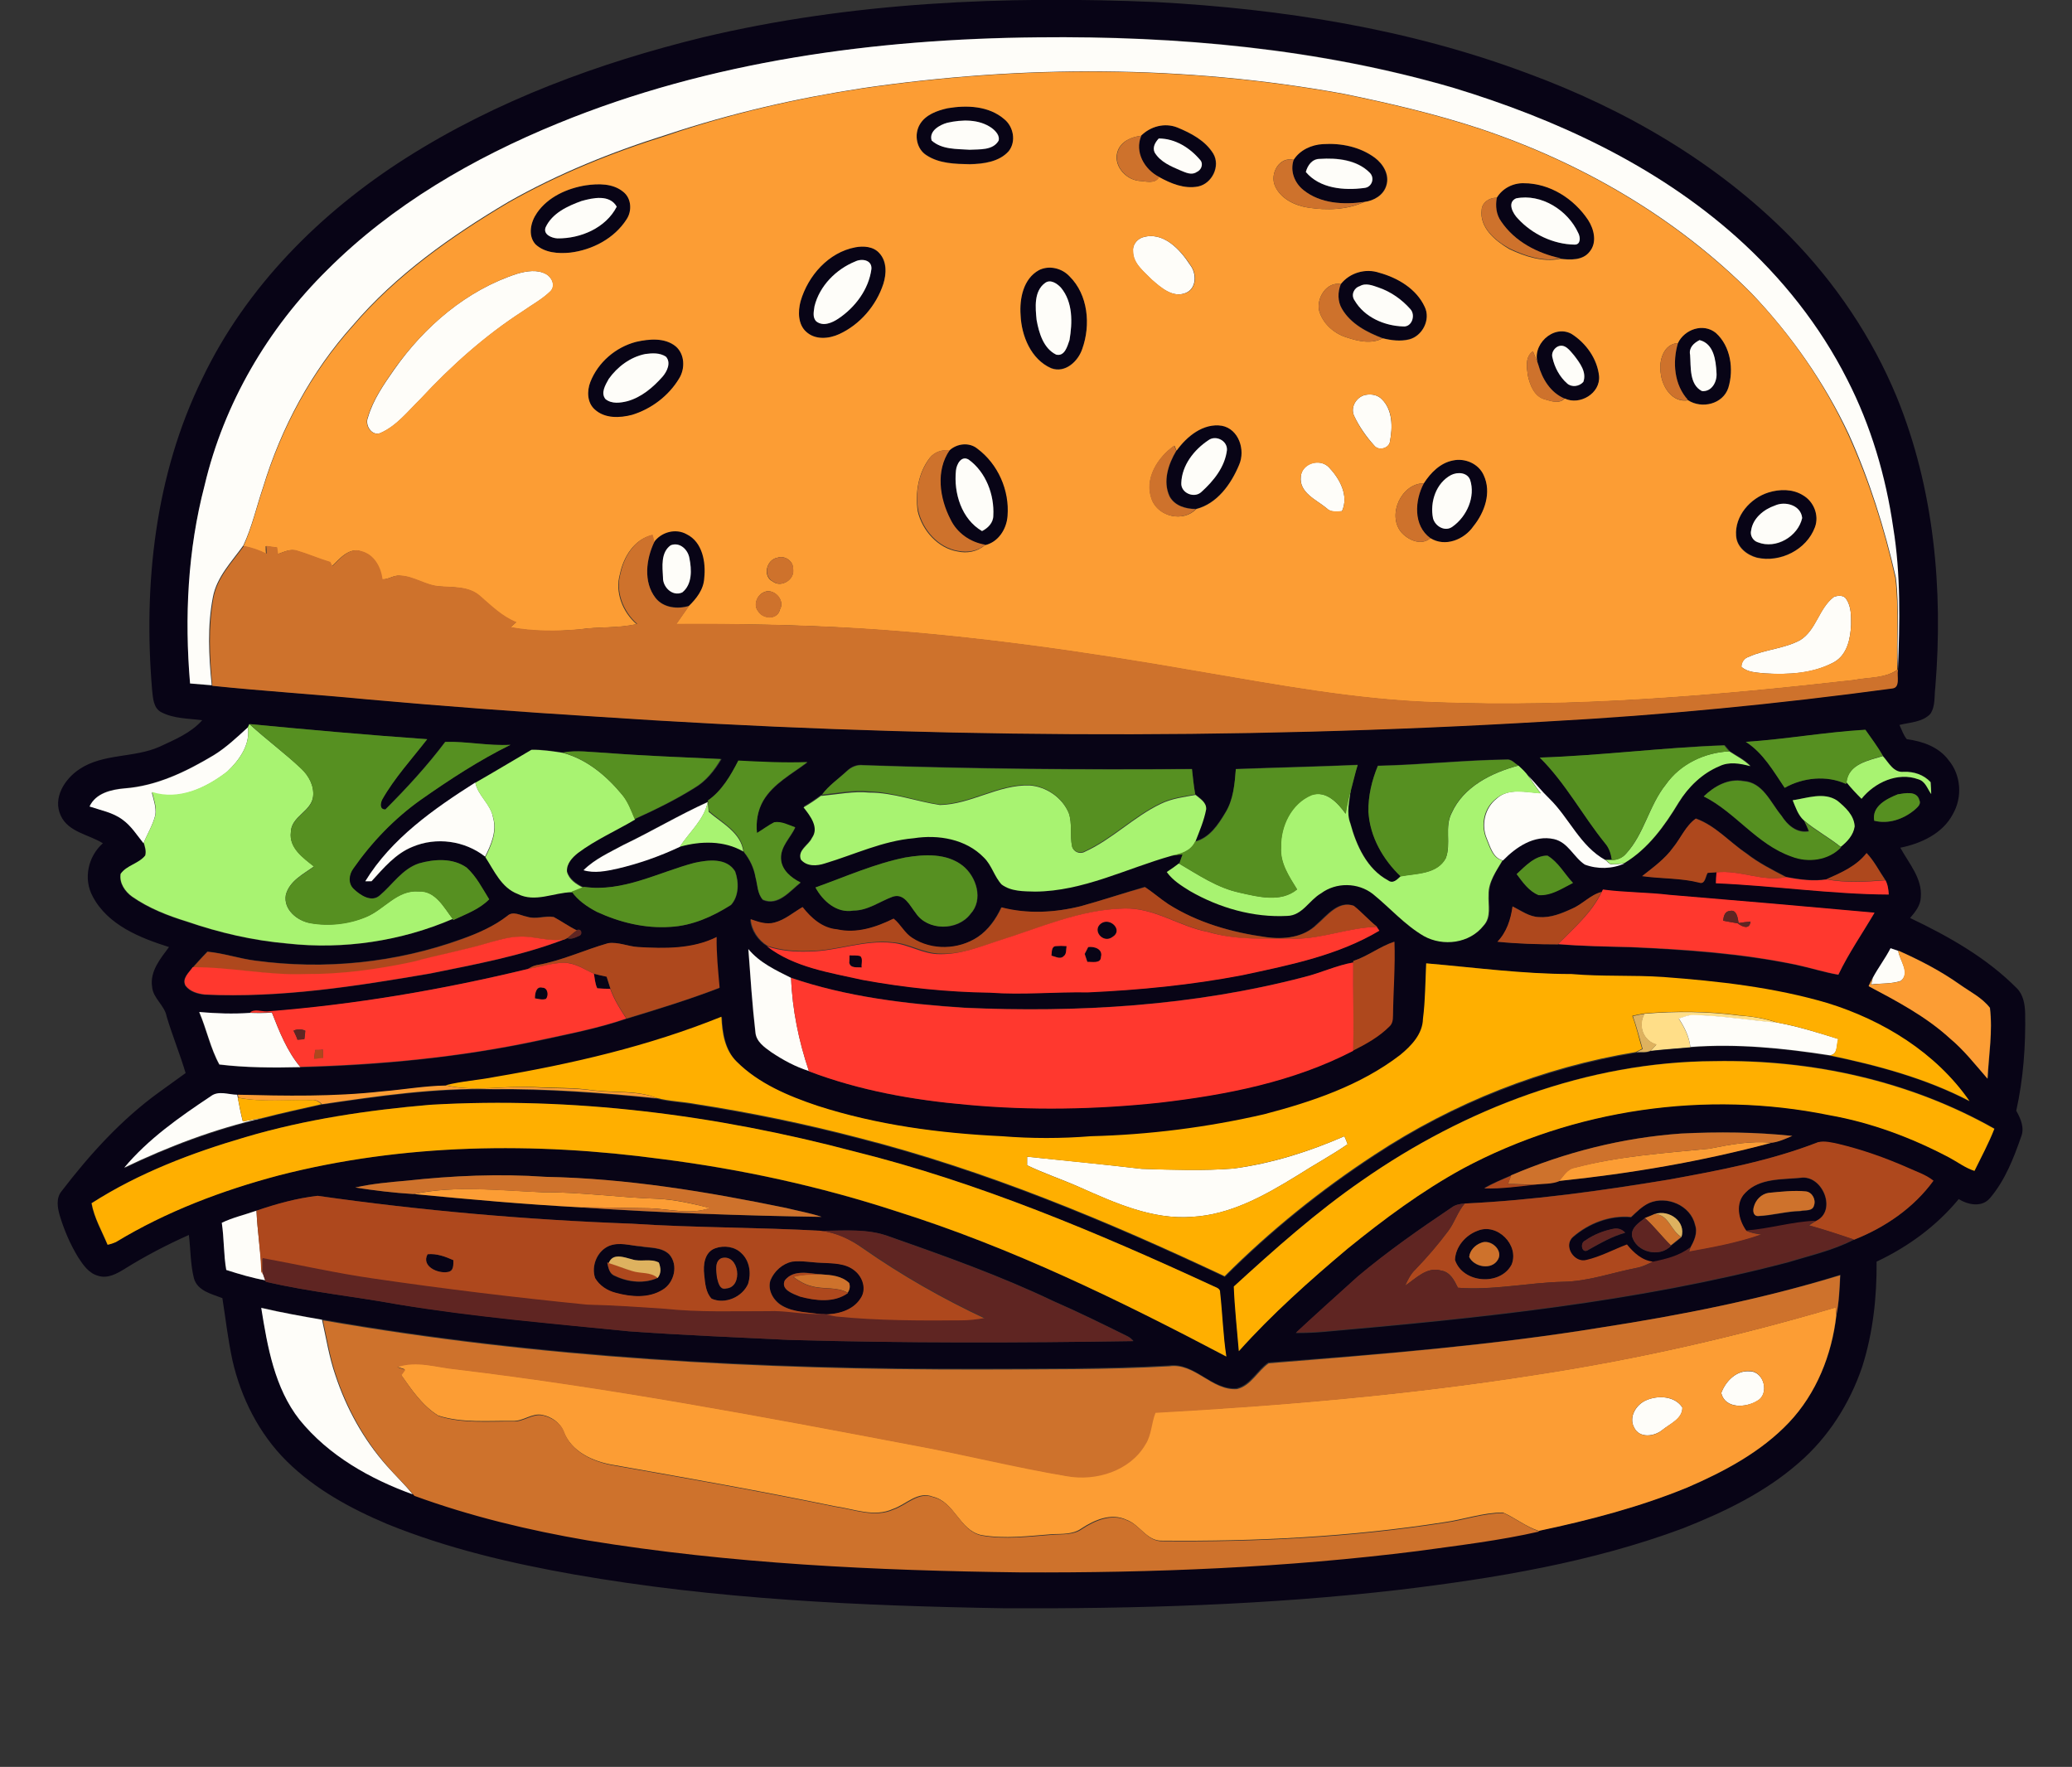<?xml version="1.0" encoding="utf-8"?>
<!-- Generator: Adobe Illustrator 19.2.0, SVG Export Plug-In . SVG Version: 6.00 Build 0)  -->
<svg version="1.1" id="Layer_1" xmlns="http://www.w3.org/2000/svg" xmlns:xlink="http://www.w3.org/1999/xlink" x="0px" y="0px"
	 viewBox="0 0 698.8 595.9" style="enable-background:new 0 0 698.8 595.9;" xml:space="preserve">
<rect x="0" y="0" width="698.8" height="595.9" fill="#333333" stroke="none"/>
<style type="text/css">
	.st0{fill:#FFDE88;}
	.st1{fill:#080416;}
	.st2{fill:#FEFDF9;}
	.st3{fill:#FC9D34;}
	.st4{fill:#CE722C;}
	.st5{fill:#A8F371;}
	.st6{fill:#569021;}
	.st7{fill:#AE481D;}
	.st8{fill:#FF382E;}
	.st9{fill:#5F2522;}
	.st10{fill:#FFAF00;}
	.st11{fill:#DEB25F;}
</style>
<path class="st0" d="M554.6,341.9c10.6-0.9,21.4-0.8,32,0.6c4.4,0.3,8.8,1,13,2.5c-9.5-0.8-19-2.4-28.6-2.6c-1.7,0-3.3,0.7-4.8,1.2
	c1.9,2.9,3.5,6.1,3.9,9.6c-4.5,0.4-9,0.7-13.4,1.2c0.6-0.7,1.3-1.4,1.9-2.1C554.1,351,552.3,345.8,554.6,341.9z"/>
<g>
	<g>
		<path class="st1" d="M237,12.6C287,0.7,338.8-1.5,390,0.7c42.5,2.3,85.1,9,125.1,24c32.9,12.1,64,30.1,88.7,55.2
			c15.2,15.5,27.6,33.9,35.9,54c12.6,30.9,15.7,64.9,13,97.9c-0.4,3,0.1,6.4-1.7,9c-2.7,2.8-6.9,2.8-10.4,3.7
			c0.8,1.6,1.3,3.4,2.5,4.8c5.3,0.7,10.8,2.6,14.1,7.1c4.2,5,4.7,12.5,1.4,18.2c-3.4,6.5-10.7,9.9-17.7,11.3
			c2.9,5.3,7.5,10.4,6.9,16.8c-0.1,2.7-1.9,4.9-3.6,6.9c13,6.2,25.8,13.4,36,23.7c2.2,2.2,2.7,5.4,2.8,8.3c0.2,11.1-0.6,22.2-3,33
			c1.5,2.7,2.9,5.8,1.6,8.9c-2.5,7.2-5.4,14.6-10.4,20.5c-2.7,3.3-7.4,2.4-10.6,0.4c-7.5,9.1-17.1,16.1-27.7,21.1
			c0.1,11.9-1.2,23.9-4.8,35.3c-4.2,12.5-11.5,24-21.5,32.6c-11.3,9.9-25,16.5-38.9,22c-30.8,11.5-63.5,16.9-96,20.8
			c-44.1,5.1-88.5,6.4-132.9,6.2c-48.6-0.8-97.3-3-145.2-11.4c-21.5-3.8-42.8-8.8-63-17c-12.3-5.2-24.3-11.7-33.9-21.2
			c-9.3-9.2-15.4-21.3-18.3-34c-1.5-6.9-2.3-14-3.4-21c-3.6-1.4-8.4-2.4-9.6-6.7c-1.2-4.8-1.1-9.7-1.7-14.6
			c-7.4,3.3-14.7,7.1-21.6,11.4c-2.6,1.6-5.7,3.4-8.9,2.4c-3.2-0.8-5.1-3.6-6.8-6.2c-2.7-4.4-4.7-9.1-6.2-14c-0.8-2.7-1.4-6,0.6-8.4
			c9.5-12.4,20.1-24.1,32.8-33.3c3-2.2,6-4.3,9-6.5c-1.9-6.4-4.5-12.7-6.4-19.1c-0.7-3.8-4.6-6.1-4.9-10c-0.8-5.2,2.8-9.5,5.7-13.4
			c-9.8-3.1-20.6-7.4-25.7-17c-3.3-6-1.6-13.6,3.4-18c-4.8-3-11.6-3.7-14.2-9.3c-2.8-6,1.3-12.4,6.3-15.7c8.1-5.4,18.4-3.7,27.1-7.6
			c5.1-2.4,10.5-4.6,14.3-8.9c-4.6-0.6-9.6-0.5-13.8-2.7c-2.7-1.4-2.8-4.8-3.1-7.5c-3-35.6,1-72.6,16.9-105
			c14.8-31,39.9-56.1,68.7-74.4C167.4,33.9,201.9,21.2,237,12.6z M188.2,41.6c-28.6,11.7-55.9,27.4-77.8,49.5
			C90.3,111,75.5,136.3,69,163.8c-5.7,21.7-6.8,44.4-4.9,66.8c2.4,0.2,4.9,0.4,7.3,0.6c17.5,1.9,35.1,2.9,52.6,4.6
			c25.7,2.3,51.3,4.2,77,5.8c106.8,7.3,214.1,8,321,1.6c38.8-2.1,77.5-5.9,116-11.1c2.9-0.2,1.5-4.1,1.9-6.1
			c0.6-16.1,1-32.3-1.6-48.2c-2.5-17.3-7.6-34.3-15.5-49.9c-9.2-18.2-22.1-34.4-37.3-48c-27.2-24.3-61-39.8-95.6-50.4
			c-45.4-13.3-92.9-17.5-140-17C295.1,13.2,239.4,20.7,188.2,41.6z M83.6,245.3c-3.7,3.3-7.3,6.8-11.5,9.3
			c-9.2,5.5-19.2,10.4-30.1,11.2c-4.5,0.4-9.7,1.6-11.8,6.1c3.8,1.3,7.9,2,11.2,4.5c2.9,2.1,4.8,5.2,7,7.9c0.4,1.4,0.9,2.8,0.5,4.3
			c-2.2,2.8-6.3,3.3-8.3,6.2c-0.5,3.1,1.5,6,3.9,7.7c5.6,3.9,12,6.4,18.5,8.4c11,3.7,22.4,6.4,33.9,7.4c18.9,2.1,38.3-0.9,55.7-8.3
			l0.2,0.3c4.2-2,8.7-3.6,12.1-7c-2.4-3.7-4.4-7.8-7.6-10.7c-4.6-3.3-10.8-2.9-16.1-1.4c-5.6,1.9-8.8,7.1-13.2,10.8
			c-2.8,2.4-6.7-0.1-8.8-2.2c-2-1.8-1.6-4.9-0.1-6.9c6.3-8.9,13.9-16.9,22.8-23.2c9.7-6.8,19.6-13.2,30.2-18.5
			c-7.3,0.4-14.6-1.1-22-1c-6.1,8.1-13,15.6-20.2,22.8c-2,0-1.7-2.1-1.1-3.3c4.2-7.4,10.1-13.7,15.2-20.4c-20-1.4-40-3.2-59.9-5.1
			C84,244.5,83.8,245,83.6,245.3z M588.8,250.2c5.9,3.8,9.3,9.9,13.1,15.5c6.2-3.5,14.2-4.3,20.7-1.3l0.2-0.6
			c1.6,1.9,3.4,3.8,5.1,5.6c4.4-5.5,12.1-9.2,19.1-6.6c2.4,0.7,3,3.2,4.4,5c-0.1-1-0.2-3-0.2-4c-2.3-2.6-5.7-3.6-9-3.5
			c-3.5,0.5-5.1-3.1-7.1-5.3c-1.8-3.1-3.9-5.9-5.9-8.8C615.6,246.9,602.2,249.4,588.8,250.2z M519.3,255.5
			c8.7,8.6,14.4,19.5,22.1,28.9c1.4,1.6,2,3.6,2.3,5.7h-2.3c-8.5-4.7-12.2-14.2-19-20.8c-2.5-2.4-4.7-5.2-7.1-7.7
			c-1-1.3-2.2-2.4-3.3-3.5c-1.2-0.8-2.3-2.2-3.9-2c-14.5,0.2-28.9,1.8-43.4,2.1c-2,4.9-3.3,10.2-3.1,15.5
			c0.4,8.4,4.8,16.1,10.9,21.8c-1.2,1.1-2.6,2.7-4.3,1.4c-7.1-3.8-10.7-11.7-12.7-19.2c-1.4-3.6-0.3-7.5,0.1-11.2
			c0.8-2.9,1.4-5.7,2.3-8.6c-13.7,0.6-27.4,0.9-41.1,1.4c-0.4,5-0.8,10.2-3.5,14.6c-2.5,4.1-5.4,8.6-10.3,9.8
			c1.4-3.6,3-7.3,3.7-11.1c0.1-2.3-2.1-3.5-3.6-4.8c-0.5-2.8-0.8-5.7-1.1-8.5c-37,0.3-74-0.1-110.9-1.3c-2.1-0.3-4,0.5-5.5,2
			c-2.8,2.6-6,4.8-8.2,8H277c-1.9,1.4-3.9,2.8-5.9,3.9c2.3,2.8,5.5,6.8,2.8,10.4c-1.1,2.5-4.9,4.1-3.7,7.2c2,2.4,5.4,2.1,8.1,1.3
			c9.9-3,19.5-7.6,30-8.5c8.3-1.2,17.6,0.4,23.6,6.5c2.6,2.6,3.5,6.4,6,9.1c3.2,2.4,7.5,2.3,11.3,2.4c16.2-0.1,30.8-7.8,46.1-12.1
			c0.9-0.1,2.8-0.2,3.7-0.3c-0.4,1-0.8,2.1-1.1,3.1c-1.3,1-2.7,2-4.1,2.9c2,2.8,5,4.6,7.8,6.4c9.9,5.7,21.4,8.9,32.8,8.4
			c5-0.1,7.4-5.4,11.4-7.6c5.1-3.8,12.5-3.7,17.5,0.2c5.8,4.6,10.7,10.4,17.2,14.2c6.5,3.5,15.5,2.5,20.1-3.5
			c2.7-2.8,1.5-6.9,1.7-10.4c-0.1-4.4,2.5-8.1,4.7-11.6c4.4-4.6,10.5-8.7,17.2-7.2c4.8,1.1,6.6,6.2,10.4,8.6
			c4.3,1.5,9.2,1.5,13.4-0.4c8-4.8,13.5-12.5,18.3-20.4c3.2-5.4,7.9-9.9,13.8-12.3c3.3-1.6,7-0.9,10.4,0c-2-2.1-4.7-3.4-7.1-5
			c-0.6-0.7-1.1-1.3-1.7-2C560.7,252.1,540.1,254.9,519.3,255.5z M160.3,264c-14,8.9-28.3,18.9-37.1,33.3c0.5,0,1.6,0,2.2-0.1
			c4-4.4,8.1-9.3,13.8-11.6c8-3.4,17.6-2.1,24.5,3.3c3,4.6,5.4,10.3,10.9,12.4c5.9,3,12.2-0.5,18.3-0.6c2.1,3,5.2,5.1,8.4,6.8
			c7.7,3.6,16.3,5.7,24.9,5.1c7.3-0.4,14.2-3.5,20.4-7.4c2.7-2.9,2.7-7.7,1.4-11.3c-2.8-4.7-9.1-3.9-13.7-2.9
			c-12.2,3.2-24.2,10-37.2,8.1l-0.3,0.1c-2.3-1.2-4.8-2.8-5.5-5.4c-0.2-2.6,1.8-4.7,3.7-6.3c6-4.5,12.9-7.5,19.3-11.3
			c6.8-3.1,13.6-6.4,20-10.4c3.9-2.3,6.8-5.9,9.1-9.8c-13-0.6-26.1-1.1-39.1-2.1c-4.8-0.2-9.6-1-14.3-0.1c-3.5-0.5-7.1-1.1-10.6-1
			C172.9,256.6,166.6,260.3,160.3,264z M238.7,270v0.4c-9.7,4.4-18.9,9.9-28.5,14.5c-4.6,2.6-9.6,4.7-13.4,8.5
			c3.7,1.1,7.6,0.3,11.3-0.5c7.3-1.8,14.4-4.2,21.2-7.4c7-2,15-2.2,21.5,1.6l0.1,0.4c2,2.5,3.3,5.3,3.9,8.5c0.7,2.5,0.6,5.5,2.5,7.6
			c5.2,2.2,9.1-3,12.7-5.8c-3.2-1.6-6.4-4.2-6.6-8c-0.2-4.2,3.2-7.1,4.8-10.6c-2.3-0.8-4.6-2.2-7.1-1.7c-2,1-3.8,2.5-5.8,3.6
			c-0.4-3.8,0.2-7.6,2.1-10.9c3.4-5.8,9.7-9.1,14.9-13c-7.8,0.3-15.6-0.1-23.3-0.5C246.3,261.6,243.4,266.7,238.7,270z M574.6,268.6
			c10.7,5.4,17.9,16.2,29.5,20.1c5.6,2.2,12.5,1.4,16.7-3.1c2.2-1.8,4.3-4,4.7-6.9c-0.2-3.7-3.2-6.4-5.9-8.7c-4.5-3-10.1-0.8-15-0.1
			c1,2.4,1.8,5,3.8,6.8c0.6,1.1,1.1,2.3,1.6,3.5c-4.1,0.8-7.2-2.1-9.3-5.3c-3.6-4.4-6.2-11.2-12.8-11.6
			C582.9,262.4,578.2,265.1,574.6,268.6z M632.1,276.8c4.8,1.2,9.7-0.5,13.5-3.5c0.9-0.9,2.5-2,1.8-3.4c-0.8-3.3-4.9-2.4-7.3-2
			C636.3,269.4,631.3,271.9,632.1,276.8z M564.3,285.8c-2.8,3.9-6.7,6.7-10.4,9.6c6.4,1,12.9,0.6,19.3,2.2c2,0.7,2.1-2.1,2.8-3.3
			c0.7-0.1,2.2-0.2,3-0.2c-0.1,0.9-0.2,2.8-0.3,3.7c19.5,0.8,38.8,3.7,58.3,3.8c-0.1-1.7-0.3-3.3-1.1-4.8c-2.1-3-3.8-6.4-6.3-9.1
			c-3.4,4.3-8.5,6.6-13.4,8.8c-4.6,0.7-9.2,0.1-13.8-0.8c-4.6-2.4-9.2-4.7-13.3-7.9c-5.8-3.8-10.5-9.4-17.1-11.8
			C568.5,278.6,566.9,282.6,564.3,285.8z M305.3,289.2c-10.4,2.1-20.2,6.5-30.2,10.1c2.4,4.6,7.2,8.8,12.8,7.8
			c4.9,0,8.9-3.1,13.3-4.7c3.9-1.3,5.7,3,7.7,5.5c4.1,6.1,14.2,6.2,18.5,0.3c4.4-4.8,2-12.5-2.6-16.2
			C319.3,287.7,311.8,288.1,305.3,289.2z M511.5,294.8c2,2.7,4.1,5.8,7.4,7c4.2,0.3,7.9-2.3,11.6-4.1c-2.9-3-4.9-7-8.6-9.2
			C517.7,288.5,514.5,292.1,511.5,294.8z M364.6,305.6c-8.8,2.2-18.1,2.7-27,0.5c-1.8,3.9-4.4,7.6-8,10c-6.5,4.3-15.5,4.6-22.1,0.3
			c-2.6-1.7-3.9-4.6-6.3-6.5c-5.8,2.9-12.5,5.1-19.1,3.6c-4.9-0.5-8.7-3.8-11.6-7.5c-3.1,1.8-5.9,4.2-9.4,5.2
			c-2.8,0.8-5.5-0.3-8.1-1.1c0.2,3.7,2.6,7.1,5.7,9c9.3,7.1,21.1,8.9,32.2,11.3c14.2,2.6,28.6,4.1,43,4.3c11,0.8,22-0.2,33-0.1
			c17.4-0.8,34.9-2.5,52.1-5.8c15.9-3.3,32.1-6.6,46.2-15l-0.9-1.3c-2.8-2.1-5.1-4.9-7.9-7.1c-5.2-1.8-9,3.4-12.4,6.3
			c-4.4,4.5-11.1,5.2-17.1,4.3c-11.6-1.6-23.1-4.8-33.1-11.2c-2.7-1.8-5.1-4-7.8-5.7C378.9,301.2,371.8,303.6,364.6,305.6z
			 M530.1,306.5c-3.5,1.5-7.2,3.1-11,2.8c-3.3-0.1-6-2.2-8.9-3.6c-0.6,4.4-2,8.7-5.1,11.9c6.8,0.7,13.6,0.8,20.4,0.9
			c8.2,0.6,16.3,0.8,24.5,1c18.8,0.9,37.6,2.2,56,6c4.7,1,9.3,2.5,14,3.3c3.5-7.3,8.1-14,12.2-20.9c-23-2.1-46.1-4.1-69.1-6
			c-7.5-0.9-15-0.8-22.5-1.8l-0.4,0.8C536.4,301.8,533.7,305,530.1,306.5z M171.1,308.9c-4.6,3.5-9.9,5.9-15.3,7.7
			c-22.2,8.1-46.5,10.5-69.9,7.3c-5.4-0.7-10.6-2.5-16-3c-1.7,1.8-3.3,3.6-5,5.4c-1.3,1.8-3.7,3.7-2.4,6.2c1.5,2,4.1,2.8,6.5,3
			c25.5,1.2,50.9-2.8,76-7.1c15.2-3.1,30.6-5.9,45.2-11.5l1-0.5c1.3,0.5,2.7-0.1,3.8-0.7c1.5-0.4,1-2.8-0.6-2
			c-2.7-1.3-5.1-3.1-7.8-4.5c-3-0.5-6,0.9-9-0.1C175.7,308.8,173.1,307.1,171.1,308.9z M215.2,319.4c-3.4-0.2-6.7-1.8-10.1-1.3
			c-8.1,2.3-15.8,6-24.1,7.4c-1.1,0.2-2,0.7-3,1.3c-28.9,7-58.3,12-88,14.5c-1.8,0.1-4.3-1-5.8,0.4c-5.7,0.3-11.4,0.2-17.1-0.3
			c2.5,5.8,3.8,12.3,6.8,17.7c9,1.1,18.2,1.1,27.3,0.9c26.7-0.7,53.5-3.3,79.7-8.8c10.1-2.2,20.4-4.2,30.2-7.5
			c10.6-3.2,21.1-6.5,31.4-10.4c-0.5-5.7-1.1-11.4-1-17.1C233.5,320.2,224.1,320,215.2,319.4z M456.4,324.1v0.5
			c-5.7,1-10.9,3.6-16.5,4.9c-37.4,9.7-76.3,12.1-114.8,10.3c-19.7-1.3-39.6-3.6-58.4-10.1c-5.2-2.6-10.6-5.1-14.4-9.7
			c0.8,9.4,1.3,18.9,2.4,28.2c0.3,3.1,3,5,5.3,6.6c3.9,2.6,8.1,4.9,12.6,6.3v0.1c17,6.5,35.1,9.8,53.3,11.3c21.6,2,43.4,1.6,65-0.7
			c22.4-2.6,45.1-7,65.3-17.5c4.3-2.3,8.7-4.7,12.2-8.1c1-0.9,1.2-2.2,1.2-3.5c0.1-8.4,0.8-16.8,0.5-25.1
			C465.4,319.2,461.3,322.5,456.4,324.1z M637.6,319.8c-1.8,3.5-4.1,6.7-6,10.1c-0.5,0.9-0.9,1.8-1.3,2.7c9.6,5,19.3,10.2,27.4,17.6
			c4.8,4,8.6,8.9,12.7,13.6c0.4-7.9,1.7-15.9,0.8-23.9c-2.7-3.4-6.7-5.4-10.2-7.9c-6.5-4.6-13.5-8.2-20.7-11.4
			C639.3,320.3,638.4,320,637.6,319.8z M481,324.9c-0.3,6.3-0.3,12.6-0.9,18.9c-0.1,5.2-4,9.2-7.7,12.2
			c-13.4,10.4-29.7,15.8-45.9,20c-19.2,4.4-38.8,6.9-58.4,7.4c-10,0.8-20,0.8-30,0c-21-1.1-42.2-3.9-62.3-10.3
			c-9.8-3.3-19.8-7.5-27.2-14.9c-4-4-4.8-9.8-5.1-15.1c-24.5,9.9-50.4,15.9-76.4,20.3c-5.5,1-11.2,1.4-16.6,2.8
			c-7.3,0.1-14.5,1.4-21.8,2c-16.2,1.8-32.5,1.5-48.7,1.1c-2.9-0.1-6.3-1.5-8.9,0.5c-10.5,7-21,14.4-29.1,24.2
			c15-7.2,30.6-13,46.8-16.8c6.5-1.7,13.1-3.1,19.7-4.6c19.1-2.8,38.3-5.6,57.6-5.1c18.6-0.2,37.1,1.2,55.5,3.1
			c4.2,1.1,8.7,1.2,13,2c18.6,2.9,37.1,6.7,55.4,11.5c42.6,10.9,83.4,27.9,123.1,46.6c15.4-15.4,32.4-29.1,50.6-41
			c26.5-17.5,56.7-29.4,88.1-34.6c1.6-0.2,3.4,0.2,4.9-0.6c4.5-0.5,9-0.8,13.4-1.2c15.7-1.3,31.4,0.3,47,2.8
			c16.2,3.3,32.4,7.7,47.2,15.4c-11.3-16.3-29.1-27.1-47.8-33c-18-5.3-36.7-7.4-55.4-8.8c-10.3-0.7-20.7-0.1-31-1
			C513.6,328.5,497.3,326.3,481,324.9z M459.4,398.1c-15.4,10.7-29.4,23.1-43.2,35.7c0.2,7.3,1.1,14.5,1.7,21.8
			c11.2-12.5,23.7-23.7,36.6-34.5c12.3-9.9,25.1-19.5,39-27.1c37.4-20,81.9-26.5,123.5-18c14.2,2.5,27.8,7.6,40.5,14.3
			c2.8,1.5,5.4,3.5,8.5,4.5c2.3-4.7,4.8-9.4,6.7-14.2c-28.6-16.2-61.7-23.5-94.5-22.8C535.4,358,494,373.9,459.4,398.1z M82.8,383.5
			c-18.1,5.3-36,12.1-52,22.3c0.9,5,3.5,9.4,5.4,14c1-0.2,1.9-0.5,2.8-0.9c17-10.4,35.8-17.5,55-22.5c42.1-10.8,86.2-11.3,129.1-5.5
			c26.8,3.4,53.4,9.2,79.1,17.6c38.8,12.2,75.5,30,111.3,49c-1.1-7.2-1.3-14.4-2.1-21.6c0.1-1.4-1.4-1.7-2.4-2.2
			c-39.1-18.1-79.1-35-121.1-45.4c-46.5-12.2-94.8-18.5-142.9-15.7C124.1,374.4,103.1,377.5,82.8,383.5z M509.6,396.4
			c-3.1,1.4-6.2,2.6-9.1,4.3c5.9,0.2,11.8-0.7,17.6-1.3h-0.5c2.7-0.3,5.6-0.1,8-1.1c24.2-2.5,48.3-6.7,71.8-12.9
			c2.4-0.3,4.7-1.4,6.9-2.3c-12.4-1.4-25-1.5-37.5-0.8C547.3,383.7,527.8,388.6,509.6,396.4z M563,397.8c-22.9,3.7-45.8,7-69,8.1
			c-1.6,0.1-3.2,0.4-4.5,1.4c-10.9,7.3-21.6,14.8-31.6,23.3c-7,6.3-14,12.6-20.9,19c3.2,0,6.4-0.1,9.6-0.4
			c52.5-4.6,105.2-10,156.3-23.4c7.5-2.3,15.2-4,22.2-7.6c10.4-4.1,20.2-10.7,26.8-19.9c-2.6-2.1-5.9-3.2-8.9-4.5
			c-7.5-3.3-15.2-6-23.1-7.9c-2.3-0.5-4.6-1.1-6.9-0.6C597.1,391.5,580,394.7,563,397.8z M137.1,398.2c-5.8,0.5-11.6,1-17.2,2.3
			c6.5,1,13.1,1.8,19.6,2.2c18.8,1.8,37.6,3.5,56.5,4.5c27,1.9,54.1,2.8,81.2,3.2c-3.9-1.3-8-2-12-3c-26.7-5.5-53.8-9.9-81.1-10.5
			C168.4,395.8,152.7,396.5,137.1,398.2z M86.5,408.3c-3.9,1.4-8,2.3-11.7,4.1c0.8,5.3,0.6,10.6,1.6,15.9c4.3,1.5,8.7,2.7,13.2,3.5
			l0.2,0.5c14.6,3.4,29.6,4.9,44.4,7.6c25.9,4.2,52,6.4,78.1,9.1c18,1.3,36,2,54,2.9c38.7,1.1,77.4,1,116,0.4
			c-0.5-0.7-1.2-1.2-1.9-1.6c-8.3-4.1-16.6-8.2-25.1-11.9c-17.8-8.5-36.5-15.2-55.1-21.7c-7.4-2.8-15.4-2-23.2-2
			c-21.2-1.2-42.5-1-63.8-2.4c-35.5-1.3-70.9-4.4-106-9.4C100.1,404.1,93.2,406.1,86.5,408.3z M540.1,447.7
			c-37.2,6-74.8,9-112.4,11.8c-3.8,2.6-6,7.6-10.7,8.7c-8.5,0.6-14.2-8.9-22.8-7.7c-21.3,1.2-42.7,1-64.1,1.1
			c-74.1,0.2-148.4-3.8-221.4-16.6c-6.9-1.1-13.7-2.4-20.5-4c2,13.2,4.5,27,13,37.7c9.8,12.1,23.8,19.9,38.2,25.2l0.3,0.3
			c18.9,6.9,38.5,11.6,58.3,15c48.3,7.9,97.2,10.2,146.1,10.8c44.8,0.2,89.6-1.6,134-7.2c13.7-1.9,27.5-3.5,41-6.6
			c17-3.6,33.9-8,50-14.6c12.5-5.3,24.8-11.9,34.3-21.9c9.2-9.8,14.5-22.9,16-36.2c0.9-4.5,1.1-9,1.3-13.6
			C594.3,438.2,567.2,443.5,540.1,447.7z"/>
	</g>
	<g>
		<path class="st1" d="M319.6,36.5c6.4-1.1,13.8-0.8,19.1,3.6c3.1,2.6,4.1,7.6,1.5,10.8c-3.2,3.7-8.5,4.3-13.1,4.4
			c-5,0-10.3-0.1-14.6-3c-3.4-2.1-4.3-7-2.3-10.4C312.1,38.7,316.1,37.3,319.6,36.5z M319.5,41.4c-2.6,0.7-6.3,2.8-5.2,6
			c3.4,3.1,8.5,2.8,12.8,3.1c3.3-0.2,7.8,0.3,9.8-3.1c0.4-1.7-1-3.3-2.3-4.2C330.2,40.1,324.4,40.3,319.5,41.4z"/>
	</g>
	<g>
		<path class="st1" d="M384.8,45.8c3.2-3.2,8-4.5,12.2-2.8c4.6,1.9,9.4,4.4,12.1,8.8c2.5,4.2-0.4,10.2-5.1,11.1
			c-4.6,0.9-9.2-1-13.2-3.2C385.9,57.1,382.5,51.3,384.8,45.8z M389.4,51.4c1.9,3.2,5.6,4.7,8.8,6.2c1.7,0.6,3.7,1.6,5.4,0.5
			c1.5-0.6,2.3-2.6,1.3-3.9c-3.4-4.2-8.5-7.4-14.1-7.4C389.6,48,388.6,49.6,389.4,51.4z"/>
	</g>
	<g>
		<path class="st1" d="M436.3,53.9c2.1-3.3,6-5.1,9.8-5.3c6.1-0.4,12.5,0.9,17.5,4.6c2.8,2.1,5,5.7,3.9,9.3c-1,3.3-4.2,5.2-7.4,5.6
			c-6.9,1-14.8,0.6-20.5-4C436.6,61.7,435,57.7,436.3,53.9z M440.4,58c4.7,5.6,12.9,6.4,19.7,5.3c2.6-0.2,3.7-3.4,1.8-5.2
			c-4.3-4.3-11-5-16.8-4.6C442.5,53.5,441,55.7,440.4,58z"/>
	</g>
	<g>
		<path class="st1" d="M197.6,62.5c4.2-0.6,9.1-0.7,12.6,2.2c2.8,2.2,3,6.5,1.1,9.3c-4.1,6.4-11.5,10.3-19,11.2
			c-4,0.4-8.6,0.1-11.7-2.8c-2.7-3-1.6-7.6,0.5-10.6C184.9,66.4,191.3,63.5,197.6,62.5z M196.1,67.8c-4.7,1.7-9.9,4.1-12.1,8.9
			c-0.8,2.4,2.1,3.6,4,3.7c7.8,0,16.3-3.5,20-10.7C205.6,65.5,200,66.7,196.1,67.8z"/>
	</g>
	<g>
		<path class="st1" d="M504.8,66.7c1.9-3.2,5.5-5,9.2-5c8.8,0,16.9,5.2,21.7,12.4c2,3.1,3.1,7.6,0.5,10.7c-2.3,3-6.5,2.8-9.9,2.4
			c-7.8-1.8-15.4-5.7-20-12.4C504.6,72.4,504.3,69.5,504.8,66.7z M511.3,66.9c-3,1.4-1.1,5.2,0.6,6.9c4.9,5.2,12,8.6,19.1,8.7
			c2.1,0,1.9-2.6,1.2-3.9C528.7,70.9,519.8,65.2,511.3,66.9z"/>
	</g>
	<g>
		<path class="st1" d="M288.5,83.4c2.8-0.5,6.1-0.3,8,1.9c2.6,2.8,2.4,7.1,1.4,10.5c-2.4,7.3-7.9,13.7-14.9,16.9
			c-3.5,1.6-8.1,1.9-11.1-0.8c-2.9-2.5-2.9-6.9-1.9-10.3C272.5,93,279.4,85.1,288.5,83.4z M288.4,88.2c-6.4,2.6-12.1,8.2-13.7,15
			c-0.2,1.7-0.8,3.8,0.6,5.1c2.3,1.8,5.2,0.5,7.4-0.9c5.8-3.8,10.3-9.9,11.2-16.8C294.1,87.7,290.6,87.1,288.4,88.2z"/>
	</g>
	<g>
		<path class="st1" d="M350.4,91.1c3.4-1.7,7.7-0.7,10.3,2c6.3,6.3,7.2,16.5,4.3,24.5c-1.4,4.2-5.7,8.3-10.5,6.5
			c-6.8-3-10-10.9-10.3-17.9C343.8,100.8,345.1,94.1,350.4,91.1z M352.5,95.4c-3.9,2.8-3.3,8.3-2.9,12.5c0.8,4.4,2.3,9.6,6.6,11.7
			c2.8,0.8,3.8-2.8,4.5-4.9c1-5.9,1.2-12.8-2.9-17.7C356.5,95.7,354.3,94.1,352.5,95.4z"/>
	</g>
	<g>
		<path class="st1" d="M452.2,95.8c3-3.8,8.3-5.4,13-3.9c6.2,1.8,12.5,5.5,15.3,11.5c2.1,4.3-0.8,9.9-5.3,11c-2.9,0.7-6,0.4-8.9-0.4
			c-5.3-2-10.7-4.8-13.7-9.9C451.1,101.7,451.1,98.5,452.2,95.8z M458.6,96.5c-2,0.7-3,3-1.8,4.8c3.3,5.6,10,8.5,16.3,8.7
			c3,0.4,4.3-3.8,2.5-5.8c-2.9-3.3-6.6-5.8-10.7-7.3C462.9,96.3,460.6,95.3,458.6,96.5z"/>
	</g>
	<g>
		<path class="st1" d="M565.9,115.7c2.2-4.6,8.6-6.9,12.8-3.5c5,4.5,6.1,12.3,4.2,18.5c-1.8,5.6-9,7.3-13.6,4.2
			C564.6,129.9,564,122.1,565.9,115.7z M570,119.7c0.3,4.1-0.3,9.9,4,12.2c3.3,0.3,5.2-3.3,4.9-6.2c-0.3-4.1-0.9-9.8-5.7-11
			C571.2,115.7,569.6,117.4,570,119.7z"/>
	</g>
	<g>
		<path class="st1" d="M518.8,123c-2.7-6.4,5-13.7,11.2-10.4c4.9,3.1,8.6,8.4,9.3,14.2c0.5,5.9-6.5,10-11.6,7.6
			C522.9,132.4,520.2,127.8,518.8,123z M525.3,116.9c-1.3,0.7-2.2,2.3-1.7,3.7c0.7,3.3,2.4,6.4,4.9,8.6c1.6,1.5,4.2,1.2,5.5-0.5
			c1.2-3.3-1.2-6.4-3.1-8.9C529.5,118.3,527.8,115.7,525.3,116.9z"/>
	</g>
	<g>
		<path class="st1" d="M214.5,115.3c4.4-1,9.7-1.5,13.4,1.6c3.2,2.7,3.2,7.6,1.1,10.9c-3.5,5.8-9.4,10.2-15.8,12.2
			c-4.1,1.1-9.2,1.3-12.6-1.8c-2.6-2.3-2.7-6.3-1.5-9.3C201.7,122.2,207.7,117.1,214.5,115.3z M217.6,119.4c-5,1-9.4,4.3-12.3,8.4
			c-1.1,2-2.8,4.6-1.1,6.8c2.1,1.6,5,1.3,7.4,0.7c4.7-1.3,8.6-4.6,11.8-8.2c1.5-1.8,3-4.8,1.2-6.8
			C222.5,118.9,219.9,119,217.6,119.4z"/>
	</g>
	<g>
		<path class="st1" d="M396.8,152c3.5-4.7,9-9.4,15.3-8.5c5.8,1.1,8,8.3,5.8,13.2c-2.7,6.5-7.4,13.1-14.5,14.9c-3.4,0-7.2-1-8.9-4.3
			C392.1,162.3,394.1,156.5,396.8,152z M407.5,148.5c-4.8,3.2-8.9,8.4-9.1,14.4c-0.2,3.4,4.4,5.3,6.8,3c4.1-3.7,8-8.4,8.6-14.1
			C414,148.6,409.9,146.6,407.5,148.5z"/>
	</g>
	<g>
		<path class="st1" d="M320.2,151.9c2.6-2.3,6.6-2.8,9.5-0.7c7,5.1,10.9,14.1,10.2,22.7c-0.3,4.4-3.1,9-7.7,9.9
			c-5-0.8-9.4-4-11.7-8.5C316.8,168.2,315.4,158.8,320.2,151.9z M322.4,158.7c-0.8,7.6,1.9,16.4,8.8,20.5c2-1.1,3.8-2.8,3.8-5.2
			c0.4-7-2.4-14.7-8.3-18.9C324.3,153.5,322.6,156.6,322.4,158.7z"/>
	</g>
	<g>
		<path class="st1" d="M480.2,163c2.3-3.6,5.6-6.9,9.9-7.7c4.1-0.9,8.7,1.1,10.4,5c2.6,5.8,0.3,12.6-3.5,17.2
			c-3.2,4.5-9.6,7.1-14.5,4C476.5,177.3,477,168.8,480.2,163z M489.4,160.2c-5.2,2.7-7.3,9.1-6.1,14.6c0.8,2.7,4.1,4.7,6.6,2.8
			c4.8-3.4,7.7-10.1,5.9-15.8C494.8,159.3,491.6,159.2,489.4,160.2z"/>
	</g>
	<g>
		<path class="st1" d="M596.4,166.1c3.8-1.2,8.2-1.3,11.7,0.8c3.6,2.1,5.5,6.8,4.1,10.8c-2.8,7.7-11.8,12.1-19.6,10.3
			c-3.4-0.9-6.8-3.6-7-7.4C585,174.1,590.3,168.1,596.4,166.1z M598.6,170.5c-3.8,1.3-7.4,4.3-8,8.4c-0.5,1.7,0.6,3.6,2.3,4.1
			c6.1,2.4,13.5-2,14.9-8.2C607.4,170.4,602.1,168.9,598.6,170.5z"/>
	</g>
	<g>
		<path class="st1" d="M220.7,182.7c2.4-3.4,7.3-4.8,11.1-2.7c5.3,2.6,6.6,9.4,5.9,14.8c-0.2,3.8-2.7,7-5.3,9.5
			c-3.9,1.1-8.6,0.7-11.3-2.7C216.9,196.3,217.9,188.5,220.7,182.7z M226.2,183.9c-3.4,2.4-2.8,7.2-2.6,10.9c0,3.2,3.2,6.5,6.5,5
			c3.4-2.7,3.2-7.7,2.4-11.6C232,185.3,229.2,182.7,226.2,183.9z"/>
	</g>
	<path class="st1" d="M371.4,311.4c3-2.1,7.5,2.3,3.8,4.6C372.1,318.4,368.2,313.7,371.4,311.4z"/>
	<path class="st1" d="M354.6,322.3c0.2-1.1-0.1-3,1.5-3.3c1.2-0.1,2.4-0.1,3.7,0c-0.3,1.2,0.1,2.7-1.1,3.5
		C357.5,323.6,355.9,322.6,354.6,322.3z"/>
	<path class="st1" d="M367,319.4c2.1-0.3,5.1,0.7,4.4,3.4c0,2.4-3.1,1.6-4.6,1.7c-0.2-0.7-0.7-2.1-0.9-2.7
		C366.1,321.1,366.7,320,367,319.4z"/>
	<path class="st1" d="M286.5,322.2c1.3,0.1,2.6-0.2,3.8,0.3c0.9,1,0.2,2.6,0.4,3.8c-1.5-0.2-3.8,0.4-4.2-1.6
		C286.4,324.1,286.5,322.8,286.5,322.2z"/>
	<path class="st1" d="M200.3,328.4c1.4,0.4,2.8,0.7,4.3,1c0.4,1.4,0.8,2.8,1.3,4.1c-1.5,0-3,0-4.4-0.2
		C200.7,331.8,200.6,330,200.3,328.4z"/>
	<path class="st1" d="M180.4,336.7c0-1.5,0.4-4.1,2.6-3.6c1.9-0.1,2.2,2.7,1.2,3.8C182.9,337.3,181.6,336.9,180.4,336.7z"/>
	<g>
		<path class="st1" d="M588.6,402.3c4.8-4.9,12.2-4.4,18.5-5c7.5-1.3,12.6,11.2,5.2,14.6c-7.9,0.3-15.5,2.7-23.4,3.3
			C586.2,411.5,585,405.8,588.6,402.3z M596.5,402.3c-2.5,0.3-4.4,2.4-5,4.8c-0.3,1.1-0.2,3.1,1.4,3.1c4.8-0.2,9.5-1.6,14.3-1.7
			c1.5-0.4,4.1,0.2,4.6-1.9c0.7-2-0.6-4.5-2.7-4.7C604.9,401.4,600.7,401.9,596.5,402.3z"/>
	</g>
	<g>
		<path class="st1" d="M556.1,405.8c6-2.6,14,0.7,15.5,7.3c1,2.7-0.3,5.4-1.6,7.8c-3.6,2.9-8.1,3.9-12.5,4.8c-3.8-0.4-6.6-3-8.8-5.8
			c-4.5,1.7-8.9,4-13.6,5.2c-4.2,1.2-8.1-4.8-4.6-7.8c5.3-4.6,12.5-7.4,19.6-6.7C551.9,408.8,553.8,406.9,556.1,405.8z M558.2,409.4
			c-1.1,0.5-2.3,0.9-3.4,1.4c-2,1.5-4.7,3.2-4.4,6c1.3,5.6,9.4,7.5,13.2,3.3c1.2-0.9,2.3-1.8,3.5-2.8
			C568.7,412,562.9,407.9,558.2,409.4z M534.6,418.4c-1.9,0.8-1.1,4.8,1.2,3.1c3.9-2.2,7.9-4.5,12.3-5.7c-1.1-1.2-2.4-1.6-4-1.3
			C540.8,415.1,537.5,416.4,534.6,418.4z"/>
	</g>
	<g>
		<path class="st1" d="M498.3,415.1c6.6-2.8,14.2,4.8,11.5,11.4c-3.9,7.3-16.6,6.3-19.1-1.6C490.9,420.5,494.2,416.6,498.3,415.1z
			 M499.4,419.2c-1.9,0.8-3.7,2.6-3.9,4.7c1.5,3.5,7.6,4.6,9.7,0.9C507.1,421.5,502.6,417.6,499.4,419.2z"/>
	</g>
	<g>
		<path class="st1" d="M205.4,420.2c3.4-1.5,7.1-0.1,10.6,0.2c3.3,0.6,7.1,0.2,9.7,2.7c3.2,3.6,1.7,9.6-2.3,12
			c-4.7,2.9-10.6,2.3-15.7,1c-2.9-0.7-5.5-2.4-7-5C199.4,427,201.4,421.9,205.4,420.2z M205.3,426l-0.5-0.1c0.4,1.8,0.7,3.8,2.6,4.5
			c4.4,2.1,9.9,2.7,14.4,0.6c1.2-1.6,1-3.4,0.4-5.2c-2.9-1.5-6.2,0-9.1-1.1C210.4,424,206.6,422.4,205.3,426z"/>
	</g>
	<g>
		<path class="st1" d="M241.2,421c3-1.1,6.6-0.5,8.9,1.7c2.7,2.6,3.3,6.8,2.2,10.3c-2,4.5-7.8,6.9-12.3,5c-2.1-2.1-2.2-5.3-2.5-8.1
			C237.1,426.6,237.6,422.3,241.2,421z M243.4,424.3c-2.5,1-1.8,4.4-1.6,6.6c0.4,1.6,0.9,4.4,3.2,3.7
			C250.7,434,249.4,422.8,243.4,424.3z"/>
	</g>
	<path class="st1" d="M144.2,423c3.1-0.3,6,0.8,8.7,2c0,1.5,0.2,3.7-1.9,4C147.7,429.6,142,427.1,144.2,423z"/>
	<g>
		<path class="st1" d="M259.9,431.8c1.2-3.1,4-5.6,7.3-6.3c3.3-0.4,6.6,0.3,10,0.4c3.8,0.2,8.1,0,11.2,2.7c2.7,2.1,4,6.3,1.9,9.3
			c-2.6,4.2-7.8,5.4-12.4,5.4h-0.5c-4.6-0.7-9.5-0.5-13.6-3C260.8,438.6,258.8,435,259.9,431.8z M264.7,431.8
			c-1.5,3.2,2.7,4.6,5,5.4c5.3,1.4,11.6,2.3,16.2-1.2c0.7-1,0.8-2.1,0.5-3.3c-2.5-2.4-6.1-2.7-9.3-2.9
			C273,429.4,267.7,428,264.7,431.8z"/>
	</g>
</g>
<g>
	<path class="st2" d="M188.2,41.6c51.2-21,106.9-28.5,161.9-29c47.1-0.5,94.6,3.8,140,17c34.6,10.5,68.4,26.1,95.6,50.4
		c15.2,13.6,28.1,29.8,37.3,48c8,15.6,13,32.6,15.5,49.9c2.6,15.9,2.2,32.1,1.6,48.2v-0.3c-0.5-10.3,0.6-20.7-0.7-31
		c-3.8-16.6-8.9-32.9-15.9-48.4C615.3,129,604.1,113,590.8,99c-25.4-25.6-57.5-44.2-91.6-55.6c-15.1-5-30.6-8.6-46.2-11.8
		c-53.4-9.7-108.3-9.7-161.9-1.9c-22.4,3.4-44.6,8.5-66.2,15.7c-18.5,5.8-36.6,13.1-53.5,22.7c-19.2,11.4-37.8,24.5-52.4,41.6
		c-14.1,15.7-24.2,34.6-30.3,54.7c-2.2,6.5-3.7,13.3-6.6,19.5c-3.9,5.5-9,10.6-10.3,17.5c-1.9,9.8-1.4,19.8-0.4,29.7
		c-2.4-0.2-4.9-0.4-7.3-0.6c-1.9-22.3-0.8-45,4.9-66.8c6.5-27.6,21.3-52.9,41.4-72.7C132.3,69.1,159.6,53.3,188.2,41.6z"/>
	<path class="st2" d="M319.5,41.4c4.9-1.1,10.7-1.3,15,1.8c1.3,1,2.7,2.5,2.3,4.2c-1.9,3.4-6.5,2.9-9.8,3.1c-4.3-0.3-9.3,0-12.8-3.1
		C313.2,44.2,316.9,42.1,319.5,41.4z"/>
	<path class="st2" d="M389.4,51.4c-0.8-1.8,0.3-3.5,1.4-4.7c5.6,0,10.6,3.2,14.1,7.4c1,1.3,0.2,3.3-1.3,3.9
		c-1.7,1.2-3.7,0.2-5.4-0.5C394.9,56.1,391.3,54.6,389.4,51.4z"/>
	<path class="st2" d="M440.4,58c0.6-2.2,2.1-4.4,4.7-4.4c5.8-0.4,12.5,0.3,16.8,4.6c1.9,1.8,0.8,5-1.8,5.2
		C453.3,64.3,445.1,63.6,440.4,58z"/>
	<path class="st2" d="M196.1,67.8c3.9-1.1,9.5-2.3,11.9,1.9c-3.7,7.2-12.2,10.8-20,10.7c-1.9-0.1-4.9-1.3-4-3.7
		C186.2,71.9,191.4,69.5,196.1,67.8z"/>
	<path class="st2" d="M511.3,66.9c8.5-1.7,17.5,4,21,11.7c0.7,1.3,0.9,3.9-1.2,3.9c-7.2-0.1-14.3-3.5-19.1-8.7
		C510.2,72,508.2,68.3,511.3,66.9z"/>
	<path class="st2" d="M385.2,80.1c7-2.3,12.8,4,16.2,9.3c2.2,2.8,2.2,7.9-1.5,9.4c-4.4,1.8-8.4-1.8-11.5-4.5
		c-2.6-2.7-6.3-5.4-6.3-9.5C381.9,82.7,383.3,80.8,385.2,80.1z"/>
	<path class="st2" d="M288.4,88.2c2.2-1.1,5.7-0.6,5.5,2.5c-0.9,6.9-5.5,13-11.2,16.8c-2.1,1.4-5.1,2.7-7.4,0.9
		c-1.4-1.4-0.8-3.5-0.6-5.1C276.4,96.4,282,90.8,288.4,88.2z"/>
	<path class="st2" d="M174.5,92.3c3.1-0.9,6.8-1.5,9.8,0.2c1.9,1.1,3.2,4,1.3,5.8c-2.8,2.7-6.2,4.5-9.3,6.7
		c-12.7,8.2-24.1,18.4-34.4,29.5c-4.3,4.2-8.1,9.2-13.7,11.6c-2.9,1-5.2-2.8-4.1-5.3c1.7-5.9,5.3-11.1,8.8-16.1
		C143.1,110.1,157.4,97.8,174.5,92.3z"/>
	<path class="st2" d="M352.5,95.4c1.8-1.3,4,0.2,5.3,1.6c4.1,4.9,3.9,11.8,2.9,17.7c-0.7,2-1.6,5.6-4.5,4.9
		c-4.3-2.1-5.8-7.3-6.6-11.7C349.2,103.8,348.6,98.2,352.5,95.4z"/>
	<path class="st2" d="M458.6,96.5c2-1.2,4.4-0.2,6.4,0.5c4.1,1.4,7.8,4,10.7,7.3c1.8,2,0.5,6.1-2.5,5.8c-6.3-0.2-13-3.1-16.3-8.7
		C455.5,99.5,456.6,97.1,458.6,96.5z"/>
	<path class="st2" d="M570,119.7c-0.5-2.4,1.2-4,3.2-5c4.8,1.2,5.5,6.8,5.7,11c0.3,2.9-1.5,6.5-4.9,6.2
		C569.7,129.7,570.3,123.8,570,119.7z"/>
	<path class="st2" d="M525.3,116.9c2.5-1.2,4.2,1.4,5.6,3c1.9,2.5,4.3,5.6,3.1,8.9c-1.4,1.6-4,1.9-5.5,0.5c-2.5-2.2-4.2-5.4-4.9-8.6
		C523.1,119.2,524,117.6,525.3,116.9z"/>
	<path class="st2" d="M217.6,119.4c2.3-0.3,4.9-0.5,7,0.9c1.8,2,0.4,5-1.2,6.8c-3.2,3.6-7.1,6.9-11.8,8.2c-2.4,0.6-5.3,1-7.4-0.7
		c-1.7-2.1,0-4.8,1.1-6.8C208.2,123.7,212.6,120.4,217.6,119.4z"/>
	<path class="st2" d="M460.4,133.2c2-0.4,4.2-0.1,5.7,1.5c3.6,3.6,3.6,9.4,2.7,14.1c-0.2,2.4-3.8,3.4-5.3,1.5c-2.7-3-5.1-6.4-6.8-10
		C455.3,137.4,457.4,133.9,460.4,133.2z"/>
	<path class="st2" d="M407.5,148.5c2.5-1.9,6.5,0.1,6.3,3.3c-0.7,5.7-4.5,10.4-8.6,14.1c-2.4,2.3-7,0.4-6.8-3
		C398.6,156.9,402.7,151.7,407.5,148.5z"/>
	<path class="st2" d="M322.4,158.7c0.2-2.1,1.8-5.2,4.3-3.7c5.8,4.2,8.7,11.9,8.3,18.9c0,2.4-1.8,4.2-3.8,5.2
		C324.3,175.1,321.6,166.3,322.4,158.7z"/>
	<path class="st2" d="M438.7,160.7c0.4-4.5,6.4-6.3,9.5-3.1c3.6,3.8,6.8,9.5,4.4,14.8c-1.8,0.1-3.8,0.5-5.2-1
		C443.9,168.5,438.1,166.2,438.7,160.7z"/>
	<path class="st2" d="M489.4,160.2c2.2-1.1,5.4-0.9,6.4,1.6c1.9,5.7-1.1,12.4-5.9,15.8c-2.5,1.9-5.9-0.1-6.6-2.8
		C482.2,169.4,484.3,162.9,489.4,160.2z"/>
	<path class="st2" d="M598.6,170.5c3.5-1.6,8.8-0.1,9.2,4.2c-1.4,6.2-8.8,10.6-14.9,8.2c-1.7-0.5-2.8-2.4-2.3-4.1
		C591.2,174.8,594.8,171.8,598.6,170.5z"/>
	<path class="st2" d="M226.2,183.9c3-1.2,5.8,1.4,6.3,4.3c0.8,3.9,1,8.9-2.4,11.6c-3.3,1.5-6.6-1.8-6.5-5
		C223.4,191.1,222.8,186.3,226.2,183.9z"/>
	<path class="st2" d="M618.5,201.3c1.3-0.5,3.4-0.7,4.2,0.8c1.7,2.5,1.6,5.7,1.6,8.6c-0.2,4.7-1.3,10.1-5.7,12.6
		c-7.1,3.9-15.5,4.3-23.5,3.8c-2.7-0.3-5.7-0.3-7.8-2.2c0-1.6,0.9-2.9,2.5-3.4c5.5-2.5,11.9-2.7,17.3-5.6
		C612.6,212.5,613.4,205.1,618.5,201.3z"/>
	<path class="st2" d="M83.6,245.3c0.9,5.9-3,11.2-7,15c-7.1,5.5-16.3,9.9-25.4,7c0.6,2.4,1.5,4.9,1.2,7.5c-0.8,3.4-2.7,6.4-4,9.6
		c-2.2-2.7-4.1-5.8-7-7.9c-3.3-2.5-7.4-3.2-11.2-4.5c2.1-4.5,7.3-5.7,11.8-6.1c10.9-0.8,20.9-5.7,30.1-11.2
		C76.3,252.1,80,248.6,83.6,245.3z"/>
	<path class="st2" d="M519.6,267.5c-1.5-1.9-2.8-3.9-4.2-5.9c2.4,2.5,4.6,5.3,7.1,7.7c6.7,6.5,10.4,16.1,19,20.8
		c0.4,0.4,1.2,1.1,1.7,1.4c1.6,0,3.1-0.1,4.7-0.3c-4.2,1.9-9.1,2-13.4,0.4c-3.8-2.5-5.6-7.5-10.4-8.6c-6.7-1.5-12.8,2.7-17.2,7.2
		c-3.4-0.8-4.3-4.7-5.5-7.5c-1.9-4.6-0.6-10.2,3.3-13.3C508.7,265.6,514.7,267.2,519.6,267.5z"/>
	<path class="st2" d="M123.2,297.2c8.8-14.4,23.1-24.4,37.1-33.3c0.9,4.5,5.3,7.3,6,11.9c1.3,4.6-0.7,9.1-2.7,13.1
		c-6.9-5.4-16.5-6.7-24.5-3.3c-5.7,2.3-9.7,7.1-13.8,11.6C124.8,297.2,123.7,297.2,123.2,297.2z"/>
	<path class="st2" d="M210.2,285c9.6-4.6,18.8-10.1,28.5-14.5c-1.2,6-6.2,10.1-9.4,15.1c-6.8,3.2-13.9,5.7-21.2,7.4
		c-3.7,0.8-7.6,1.6-11.3,0.5C200.6,289.7,205.6,287.5,210.2,285z"/>
	<path class="st2" d="M254.8,348.3c-1.1-9.4-1.7-18.8-2.4-28.2c3.8,4.6,9.2,7.1,14.4,9.7c0.4,10.7,2.6,21.3,6,31.4
		c-4.5-1.4-8.7-3.7-12.6-6.3C257.8,353.2,255.1,351.3,254.8,348.3z"/>
	<path class="st2" d="M637.6,319.8c0.8,0.3,1.7,0.6,2.6,0.9c0.5,3.3,4.2,7.4,0.9,10.1c-3.2,1.1-6.7,0.8-10,1.2
		c0.1-0.5,0.4-1.6,0.5-2.2C633.4,326.4,635.8,323.3,637.6,319.8z"/>
	<path class="st2" d="M67.2,341.3c5.7,0.5,11.4,0.7,17.1,0.3c2.5,0.1,4.9,0.1,7.4-0.1c2.5,6.4,5.1,13,9.6,18.4
		c-9.1,0.2-18.3,0.2-27.3-0.9C71,353.6,69.7,347.1,67.2,341.3z"/>
	<path class="st2" d="M566.2,343.5c1.6-0.5,3.1-1.2,4.8-1.2c9.6,0.2,19,1.8,28.6,2.6c6.9,1.3,13.7,3.4,20.4,5.5
		c-0.7,1.9,0,5.3-2.9,5.5c-15.5-2.4-31.3-4-47-2.8C569.7,349.6,568.1,346.4,566.2,343.5z"/>
	<path class="st2" d="M71.1,369.7c2.6-2,6-0.5,8.9-0.5l0.2,1c0.5,2.7,1,5.4,1.7,8c2.3-0.4,4.5-0.8,6.8-1.2
		c-16.2,3.7-31.8,9.6-46.8,16.8C50,384.1,60.6,376.7,71.1,369.7z"/>
	<path class="st2" d="M416,394.1c12.9-1.7,25.5-5.7,37.4-10.9c0.4,0.9,0.8,1.8,1.1,2.7c-5.5,3.8-11.3,6.9-16.9,10.5
		c-10.9,6.7-22.5,13.3-35.6,14c-13.4,1-26-4.7-37.9-10c-5.8-2.6-11.9-4.6-17.7-7.4c0-1,0-2,0-2.9c12.9,1.3,25.8,2.6,38.6,4.1
		C395.4,394.5,405.7,394.9,416,394.1z"/>
	<path class="st2" d="M74.8,412.4c3.7-1.8,7.8-2.7,11.7-4.1c0.3,6.8,1.4,13.6,1.8,20.4c0.1,0.2,0.3,0.6,0.4,0.8
		c0.2,0.6,0.6,1.8,0.8,2.3c-4.5-0.8-8.8-2.1-13.2-3.5C75.4,423.1,75.6,417.7,74.8,412.4z"/>
	<path class="st2" d="M88.1,441.1c6.8,1.6,13.7,2.8,20.5,4c1.4,6.2,2.4,12.6,4.5,18.7c3.7,11.2,9.5,21.7,17.3,30.5
		c2.9,3.3,6.1,6.3,8.8,9.7c-14.4-5.2-28.4-13.1-38.2-25.2C92.6,468.1,90.2,454.2,88.1,441.1z"/>
	<path class="st2" d="M580.5,469.8c1.5-4,5.1-7.7,9.6-7.3c4.9,0,6.8,7.7,2.5,10C588.8,474.8,581.8,475.2,580.5,469.8z"/>
	<path class="st2" d="M555.3,472.2c3.9-1.7,9.6-1.4,12.1,2.5c0.1,3.8-4.2,5.5-6.8,7.6c-2.7,2.2-7.6,2.8-9.4-0.7
		C549.1,478,551.8,473.6,555.3,472.2z"/>
</g>
<g>
	<g>
		<path class="st3" d="M291.1,29.8C344.7,22,399.6,22,453,31.7c15.6,3.2,31.1,6.8,46.2,11.8c34.1,11.4,66.1,30,91.6,55.6
			c13.3,13.9,24.4,29.9,32.5,47.4c7,15.5,12.2,31.8,15.9,48.4c1.3,10.3,0.3,20.7,0.7,31c-4.3,3-9.8,2.5-14.8,3.5
			c-46.8,5.3-94,9.3-141.2,7.5C457,236,430.5,231,404,226.5c-37.8-6.6-75.8-12.1-114.1-14.5c-20.6-1.3-41.3-1.6-61.9-1.5
			c1.4-2,2.8-4,4.2-6c2.7-2.6,5.1-5.7,5.3-9.5c0.6-5.4-0.6-12.2-5.9-14.8c-3.7-2.1-8.6-0.8-11.1,2.7c-0.2-0.6-0.5-1.8-0.6-2.4
			c-6,1.4-9.6,7.3-10.8,13c-1.8,6.1,0.8,12.9,5.6,17c-6.4,1.5-12.9,0.8-19.3,1.8c-7.8,0.7-15.6,0.8-23.3-0.7
			c0.5-0.4,1.4-1.3,1.9-1.7c-4.8-1.9-8.4-5.5-12.2-8.8c-3.8-3.4-9-2.9-13.7-3.3c-4.7-0.3-8.6-3.4-13.2-3.6c-2.2-0.3-4,1.4-6.1,1.2
			c-0.5-4.1-2.8-8.2-7-9.4c-4.1-1.5-7.2,2.4-9.9,5c-0.2-0.5-0.5-0.9-0.7-1.4c-3.8-1.1-7.4-2.7-11.1-3.8c-2.2-0.8-4.4,0.4-6.5,1.1
			c-0.1-0.7-0.2-1.5-0.3-2.2c-1.3-0.2-2.5-0.3-3.7-0.5c0,0.9,0,1.7,0.1,2.6c-2.4-1.2-4.9-2-7.6-2.6c2.9-6.3,4.4-13,6.6-19.5
			c6.1-20.1,16.2-39,30.3-54.7c14.6-17.1,33.2-30.2,52.4-41.6c16.9-9.6,35-16.9,53.5-22.7C246.5,38.3,268.7,33.2,291.1,29.8z
			 M319.6,36.5c-3.6,0.8-7.5,2.2-9.4,5.5c-2,3.4-1.1,8.3,2.3,10.4c4.3,2.8,9.7,2.9,14.6,3c4.6-0.1,9.9-0.8,13.1-4.4
			c2.6-3.3,1.6-8.3-1.5-10.8C333.5,35.7,326.1,35.4,319.6,36.5z M384.8,45.8c-3.2,0.4-6.6,1.8-7.8,5c-1.8,4.7,2.4,9.7,7.1,10.2
			c2.3,0.1,5.4,1.2,6.8-1.3c4,2.2,8.5,4.1,13.2,3.2c4.7-1,7.6-6.9,5.1-11.1c-2.7-4.4-7.5-6.9-12.1-8.8
			C392.8,41.3,388,42.6,384.8,45.8z M436.3,53.9c-4.9-1.2-8.1,4.7-6.3,8.8c1.9,4.3,6.6,6.6,11.1,7.3c6.4,1,13.1,0.8,19.1-1.9
			c3.2-0.4,6.5-2.3,7.4-5.6c1.1-3.6-1.1-7.2-3.9-9.3c-5-3.7-11.4-5-17.5-4.6C442.3,48.8,438.4,50.6,436.3,53.9z M197.6,62.5
			c-6.3,1-12.8,3.9-16.5,9.3c-2.1,3-3.2,7.6-0.5,10.6c3.1,2.9,7.7,3.2,11.7,2.8c7.5-0.9,14.9-4.8,19-11.2c1.9-2.8,1.7-7.1-1.1-9.3
			C206.7,61.8,201.8,61.9,197.6,62.5z M504.8,66.7c-2.4-0.1-4.9,1.5-5.1,4c-0.8,6.1,4.6,10.5,9.3,13.3c5.3,2.5,11.3,4.5,17.2,3.3
			c3.4,0.4,7.6,0.6,9.9-2.4c2.6-3.1,1.5-7.6-0.5-10.7c-4.8-7.2-12.9-12.4-21.7-12.4C510.3,61.7,506.7,63.5,504.8,66.7z M385.2,80.1
			c-1.9,0.7-3.3,2.6-3,4.7c0,4.1,3.7,6.8,6.3,9.5c3.1,2.7,7.1,6.3,11.5,4.5c3.7-1.5,3.7-6.6,1.5-9.4
			C398.1,84.1,392.2,77.8,385.2,80.1z M288.5,83.4c-9.1,1.7-16,9.6-18.5,18.2c-0.9,3.4-0.9,7.8,1.9,10.3c3,2.8,7.6,2.4,11.1,0.8
			c7-3.2,12.5-9.6,14.9-16.9c1.1-3.4,1.3-7.7-1.4-10.5C294.5,83.1,291.2,82.9,288.5,83.4z M350.4,91.1c-5.3,2.9-6.6,9.6-6.2,15.2
			c0.3,7,3.5,14.9,10.3,17.9c4.7,1.8,9.1-2.3,10.5-6.5c2.9-8.1,2-18.3-4.3-24.5C358.1,90.4,353.8,89.4,350.4,91.1z M174.5,92.3
			c-17.1,5.5-31.4,17.9-41.7,32.4c-3.5,5.1-7.1,10.2-8.8,16.1c-1.1,2.5,1.2,6.3,4.1,5.3c5.6-2.4,9.4-7.4,13.7-11.6
			c10.3-11.1,21.7-21.3,34.4-29.5c3.1-2.2,6.5-4,9.3-6.7c1.9-1.8,0.7-4.7-1.3-5.8C181.3,90.8,177.6,91.4,174.5,92.3z M452.2,95.8
			c-4.8-0.9-8.3,4.8-7.3,9c1.2,4.3,5,7.7,9.3,9c3.9,1.3,8.4,2.3,12.1,0.3c2.9,0.7,6,1.1,8.9,0.4c4.5-1.1,7.4-6.7,5.3-11
			c-2.8-6.1-9.1-9.8-15.3-11.5C460.5,90.4,455.2,92,452.2,95.8z M565.9,115.7c-4.9,0.3-6.5,6-5.8,10.2c0.5,4.6,3.9,10,9.2,9.1
			c4.7,3,11.8,1.3,13.6-4.2c1.9-6.2,0.8-14-4.2-18.5C574.4,108.8,568.1,111.1,565.9,115.7z M518.8,123c-0.5-1.5-1.2-3-1.8-4.5
			c-2.7,1.8-2.1,5.5-1.7,8.2c0.7,3.2,2.2,7.1,5.8,8c2.1,0.6,4.8,1.6,6.6-0.3c5.1,2.4,12.1-1.7,11.6-7.6c-0.6-5.8-4.4-11.1-9.3-14.2
			C523.8,109.2,516.2,116.6,518.8,123z M214.5,115.3c-6.9,1.8-12.8,6.9-15.4,13.5c-1.2,3.1-1.1,7,1.5,9.3c3.4,3.1,8.4,2.9,12.6,1.8
			c6.5-2,12.3-6.4,15.8-12.2c2.1-3.3,2-8.2-1.1-10.9C224.2,113.8,218.9,114.3,214.5,115.3z M460.4,133.2c-3,0.7-5.1,4.2-3.7,7.1
			c1.7,3.7,4,7,6.8,10c1.5,1.8,5,0.9,5.3-1.5c0.9-4.7,1-10.5-2.7-14.1C464.7,133.1,462.4,132.8,460.4,133.2z M396.8,152
			c-0.2-0.4-0.5-1.3-0.7-1.7c-5.6,3.9-10.3,11.2-7.6,18.2c2.2,5.8,10.6,7.7,14.9,3.2c7.1-1.8,11.8-8.4,14.5-14.9
			c2.2-5-0.1-12.1-5.8-13.2C405.8,142.6,400.2,147.2,396.8,152z M320.2,151.9c-2.4-0.3-5,0.5-6.6,2.5c-3.9,5-5,11.8-4.1,18
			c1.5,6.5,6.8,12.5,13.5,13.6c3.1,0.7,6.6,0.1,9.1-2.1c4.6-1,7.4-5.5,7.7-9.9c0.7-8.6-3.2-17.5-10.2-22.7
			C326.9,149.1,322.8,149.5,320.2,151.9z M480.2,163c-7.5,0-12.4,10.5-7.7,16.4c2.3,2.7,6.8,4.8,9.9,2.1c5,3.1,11.4,0.5,14.5-4
			c3.8-4.7,6.2-11.4,3.5-17.2c-1.7-3.9-6.3-5.9-10.4-5C485.8,156.1,482.5,159.4,480.2,163z M438.7,160.7c-0.7,5.4,5.2,7.8,8.7,10.7
			c1.4,1.4,3.4,1,5.2,1c2.4-5.3-0.8-11-4.4-14.8C445.2,154.5,439.2,156.3,438.7,160.7z M596.4,166.1c-6.1,1.9-11.4,7.9-10.9,14.6
			c0.2,3.8,3.6,6.5,7,7.4c7.9,1.8,16.8-2.7,19.6-10.3c1.5-4-0.4-8.7-4.1-10.8C604.6,164.9,600.2,164.9,596.4,166.1z M262.2,188.1
			c-3.7,0.6-5.1,6.3-1.6,8c2.9,2.3,7.7-0.8,6.8-4.4C267.6,189.2,264.5,187.2,262.2,188.1z M257.3,199.9c-2.1,1.1-3.2,4.3-1.6,6.2
			c1.6,2.7,6.5,3,7.3-0.5C265,202.3,260.6,197.9,257.3,199.9z M618.5,201.3c-5,3.8-5.9,11.2-11.4,14.6c-5.4,2.9-11.8,3.1-17.3,5.6
			c-1.5,0.5-2.4,1.8-2.5,3.4c2.1,1.9,5.1,1.9,7.8,2.2c7.9,0.5,16.3,0,23.5-3.8c4.4-2.5,5.5-8,5.7-12.6c0-2.9,0.1-6.1-1.6-8.6
			C621.9,200.6,619.8,200.8,618.5,201.3z"/>
	</g>
	<path class="st3" d="M640.2,320.6c7.2,3.2,14.2,6.8,20.7,11.4c3.5,2.5,7.5,4.4,10.2,7.9c1,7.9-0.4,15.9-0.8,23.9
		c-4.1-4.7-7.9-9.6-12.7-13.6c-8.1-7.4-17.8-12.5-27.4-17.6c0.4-0.9,0.8-1.8,1.3-2.7c-0.1,0.5-0.4,1.6-0.5,2.2
		c3.3-0.5,6.8-0.2,10-1.2C644.3,328.1,640.6,323.9,640.2,320.6z"/>
	<path class="st3" d="M128.7,368.1c7.3-0.6,14.5-1.9,21.8-2c9.7,2.2,19.7,0,29.6,0.6c6.7,0.5,13.4,0.1,20.1,1.1
		c7.1,0.9,14.7-0.1,21.5,2.6c-18.4-1.9-37-3.3-55.5-3.1c-19.4-0.5-38.6,2.3-57.6,5.1c-0.9-0.9-2-1.6-3.4-1.4
		c-8.3-0.1-16.7,0.8-24.8-0.8l-0.2-1C96.2,369.6,112.5,369.9,128.7,368.1z"/>
	<path class="st3" d="M576.5,387.4c6.9-1.4,13.9-2.7,21-2c-23.5,6.3-47.6,10.4-71.8,12.9c1.6-1.7,2.8-4.1,5.3-4.5
		C545.9,389.9,561.3,388.9,576.5,387.4z"/>
	<path class="st3" d="M139.6,402.7c14.3-3,29.1-1.2,43.5-0.6c12.9-0.1,25.8,1.8,38.7,2.2c6,0.3,11.9,1.7,17.7,3.1
		c-6.6,2.4-13.7,0.3-20.4,0.1c-7.7-0.1-15.3-0.3-23-0.3C177.2,406.2,158.3,404.5,139.6,402.7z"/>
	<g>
		<path class="st3" d="M518.1,463.6c34.1-5.2,67.9-12.9,101-22.7c0,0.7,0.1,2,0.2,2.7c-1.5,13.3-6.7,26.4-16,36.2
			c-9.4,9.9-21.8,16.5-34.3,21.9c-16.1,6.6-33,11-50,14.6c-4.4-1.4-8-4.4-12.1-6.2c-6.8,0-13.3,2.4-20,3.3
			c-31.4,4.9-63.3,6.5-95,6.2c-5.1,0.2-7.5-5.4-11.9-7c-5.2-2.5-10.9,0-15.3,2.9c-2.8,2-6.4,1.8-9.7,1.9c-8,0.6-16.1,1.7-24.1,0.3
			c-7.4-1.7-8.9-11.1-16.2-12.9c-5.1-2.1-9.1,2.6-13.5,4.1c-6.4,2.9-13.1,0-19.6-0.9c-24.7-5.1-49.6-9.5-74.5-13.9
			c-6.9-1.1-14.5-4.4-17.1-11.5c-1.2-2.9-4.1-4.8-7-5.4c-3.6-0.8-6.5,2.2-10.1,2c-8.3-0.1-17,0.8-25.1-1.8c-5.4-3.3-9-8.7-12.6-13.8
			c0.4-0.6,0.8-1.2,1.3-1.8c-0.7-0.2-2-0.7-2.7-0.9c6.6-2.3,13.4,0.2,20.1,0.8c51.5,6.2,102.6,15.8,153.6,25.5
			c17.5,3.2,34.8,7.5,52.3,10.5c9.8,1.6,21.1-1.8,26.3-10.7c2.1-3.2,1.9-7.2,3.4-10.7C432.7,474,475.6,470.3,518.1,463.6z
			 M580.5,469.8c1.3,5.5,8.3,5,12.1,2.6c4.3-2.2,2.3-10-2.5-10C585.6,462.1,582,465.8,580.5,469.8z M555.3,472.2
			c-3.6,1.4-6.2,5.8-4.1,9.4c1.8,3.5,6.7,3,9.4,0.7c2.5-2.1,6.8-3.8,6.8-7.6C565,470.8,559.3,470.5,555.3,472.2z"/>
	</g>
</g>
<g>
	<path class="st4" d="M377.1,50.8c1.2-3.2,4.6-4.7,7.8-5c-2.3,5.5,1.1,11.4,6.1,13.9c-1.4,2.5-4.5,1.4-6.8,1.3
		C379.5,60.5,375.3,55.5,377.1,50.8z"/>
	<path class="st4" d="M430,62.7c-1.8-4.1,1.4-9.9,6.3-8.8c-1.3,3.8,0.3,7.8,3.3,10.2c5.7,4.6,13.6,5,20.5,4
		c-6,2.7-12.7,2.9-19.1,1.9C436.6,69.2,431.9,67,430,62.7z"/>
	<path class="st4" d="M499.7,70.7c0.2-2.5,2.7-4.1,5.1-4c-0.5,2.8-0.2,5.7,1.5,8c4.6,6.8,12.2,10.7,20,12.4
		c-5.9,1.3-11.9-0.8-17.2-3.3C504.4,81.2,499,76.8,499.7,70.7z"/>
	<path class="st4" d="M444.9,104.8c-1-4.2,2.5-9.9,7.3-9c-1.1,2.7-1.1,5.9,0.4,8.4c2.9,5,8.4,7.9,13.7,9.9c-3.8,2-8.3,1-12.1-0.3
		C449.9,112.5,446.1,109.2,444.9,104.8z"/>
	<path class="st4" d="M560.1,125.9c-0.7-4.1,0.9-9.9,5.8-10.2c-1.9,6.4-1.3,14.1,3.4,19.2C564,135.9,560.6,130.5,560.1,125.9z"/>
	<path class="st4" d="M515.3,126.7c-0.4-2.7-1-6.5,1.7-8.2c0.6,1.5,1.3,2.9,1.8,4.5c1.3,4.8,4.1,9.4,8.8,11.4
		c-1.8,1.9-4.5,0.9-6.6,0.3C517.5,133.9,516,130,515.3,126.7z"/>
	<path class="st4" d="M388.4,168.5c-2.7-7,2-14.3,7.6-18.2c0.2,0.4,0.5,1.3,0.7,1.7c-2.7,4.5-4.6,10.3-2.3,15.4
		c1.7,3.2,5.5,4.3,8.9,4.3C399,176.2,390.6,174.3,388.4,168.5z"/>
	<path class="st4" d="M313.7,154.3c1.6-2,4.1-2.7,6.6-2.5c-4.8,6.9-3.4,16.3,0.3,23.4c2.2,4.6,6.7,7.7,11.7,8.5
		c-2.5,2.2-6,2.7-9.1,2.1c-6.8-1.1-12-7.1-13.5-13.6C308.6,166.1,309.8,159.4,313.7,154.3z"/>
	<path class="st4" d="M472.5,179.4c-4.7-5.9,0.2-16.4,7.7-16.4c-3.1,5.8-3.6,14.3,2.2,18.5C479.3,184.2,474.8,182.1,472.5,179.4z"/>
	<path class="st4" d="M209.3,193.3c1.2-5.7,4.8-11.5,10.8-13c0.2,0.6,0.5,1.8,0.6,2.4c-2.8,5.8-3.8,13.6,0.4,19
		c2.7,3.4,7.4,3.8,11.3,2.7c-1.4,2-2.8,4-4.2,6c20.7-0.1,41.3,0.3,61.9,1.5c38.3,2.4,76.3,7.9,114.1,14.5c26.5,4.5,53,9.5,79.9,10.4
		c47.2,1.8,94.3-2.2,141.2-7.5c5-1,10.5-0.5,14.8-3.5v0.3c-0.4,1.9,0.9,5.8-1.9,6.1c-38.5,5.2-77.2,9-116,11.1
		c-106.9,6.4-214.2,5.6-321-1.6c-25.7-1.6-51.4-3.5-77-5.8c-17.5-1.7-35.1-2.8-52.6-4.6c-0.9-9.8-1.4-19.9,0.4-29.7
		c1.3-6.9,6.3-12,10.3-17.5c2.6,0.5,5.2,1.4,7.6,2.6c0-0.9,0-1.7-0.1-2.6c1.2,0.2,2.5,0.3,3.7,0.5c0.1,0.7,0.2,1.5,0.3,2.2
		c2.1-0.7,4.3-1.9,6.5-1.1c3.8,1.1,7.4,2.7,11.1,3.8c0.2,0.5,0.5,0.9,0.7,1.4c2.6-2.5,5.8-6.5,9.9-5c4.2,1.1,6.5,5.3,7,9.4
		c2.1,0.2,3.9-1.5,6.1-1.2c4.6,0.2,8.6,3.3,13.2,3.6c4.7,0.4,9.9-0.1,13.7,3.3c3.8,3.3,7.4,6.9,12.2,8.8c-0.5,0.4-1.4,1.3-1.9,1.7
		c7.7,1.4,15.5,1.4,23.3,0.7c6.4-0.9,13-0.3,19.3-1.8C210.1,206.2,207.5,199.4,209.3,193.3z"/>
	<path class="st4" d="M262.2,188.1c2.3-0.9,5.4,1.1,5.3,3.6c0.8,3.6-3.9,6.7-6.8,4.4C257.2,194.3,258.5,188.7,262.2,188.1z"/>
	<path class="st4" d="M257.3,199.9c3.4-2,7.8,2.3,5.7,5.8c-0.8,3.5-5.8,3.2-7.3,0.5C254,204.2,255.1,201,257.3,199.9z"/>
	<path class="st4" d="M509.6,396.4c18.2-7.8,37.6-12.7,57.4-14.1c12.5-0.6,25-0.5,37.5,0.8c-2.2,0.9-4.5,2-6.9,2.3
		c-7.1-0.7-14.1,0.6-21,2c-15.2,1.5-30.6,2.5-45.5,6.5c-2.5,0.4-3.7,2.8-5.3,4.5c-2.5,1-5.4,0.8-8,1.1c-3.1,0-6.1-0.2-9.2-0.2
		C508.8,398.5,509.4,397.1,509.6,396.4z"/>
	<path class="st4" d="M137.1,398.2c15.6-1.7,31.3-2.4,46.9-1.3c27.3,0.5,54.4,5,81.1,10.5c4,1,8.1,1.7,12,3
		c-27.1-0.4-54.2-1.4-81.2-3.2c7.7,0,15.3,0.2,23,0.3c6.8,0.2,13.9,2.3,20.4-0.1c-5.8-1.5-11.7-2.9-17.7-3.1
		c-12.9-0.4-25.7-2.3-38.7-2.2c-14.5-0.5-29.2-2.4-43.5,0.6c-6.6-0.4-13.2-1.2-19.6-2.2C125.6,399.2,131.4,398.7,137.1,398.2z"/>
	<path class="st4" d="M596.5,402.3c4.2-0.4,8.4-0.9,12.6-0.5c2.1,0.3,3.4,2.8,2.7,4.7c-0.5,2.1-3,1.5-4.6,1.9
		c-4.8,0.1-9.5,1.5-14.3,1.7c-1.7,0-1.8-1.9-1.4-3.1C592.1,404.7,594,402.7,596.5,402.3z"/>
	<path class="st4" d="M554.7,410.8c1.1-0.4,2.3-0.9,3.4-1.4c4.7,0.4,5.4,5.6,8.9,7.8c-1.2,0.9-2.3,1.9-3.5,2.8
		C560.5,417.1,557.9,413.6,554.7,410.8z"/>
	<path class="st4" d="M499.4,419.2c3.2-1.5,7.7,2.4,5.8,5.6c-2.1,3.7-8.1,2.5-9.7-0.9C495.7,421.7,497.5,419.9,499.4,419.2z"/>
	<path class="st4" d="M267.5,430.6c3.1-0.8,6.4-0.9,9.6-0.8c3.3,0.2,6.8,0.5,9.3,2.9c0.4,1.2,0.2,2.2-0.5,3.3c-3.6-2.1-8-1.1-12-2.2
		C271.6,433.3,269.4,432,267.5,430.6z"/>
	<path class="st4" d="M540.1,447.7c27.2-4.2,54.2-9.6,80.5-17.6c-0.2,4.5-0.4,9.1-1.3,13.6c0-0.7-0.1-2-0.2-2.7
		c-33.1,9.7-66.8,17.5-101,22.7c-42.5,6.7-85.4,10.4-128.4,12.8c-1.4,3.5-1.3,7.5-3.4,10.7c-5.2,8.9-16.6,12.4-26.3,10.7
		c-17.5-2.9-34.8-7.3-52.3-10.5c-51-9.7-102-19.3-153.6-25.5c-6.7-0.6-13.5-3.1-20.1-0.8c0.7,0.2,2,0.7,2.7,0.9
		c-0.4,0.6-0.8,1.2-1.3,1.8c3.5,5.1,7.2,10.5,12.6,13.8c8.1,2.6,16.7,1.7,25.1,1.8c3.5,0.2,6.5-2.8,10.1-2c2.9,0.7,5.9,2.5,7,5.4
		c2.5,7,10.2,10.4,17.1,11.5c24.9,4.4,49.8,8.8,74.5,13.9c6.4,0.9,13.2,3.8,19.6,0.9c4.4-1.5,8.4-6.2,13.5-4.1
		c7.3,1.8,8.8,11.3,16.2,12.9c7.9,1.4,16.1,0.3,24.1-0.3c3.3-0.2,6.9,0.1,9.7-1.9c4.4-2.9,10.1-5.4,15.3-2.9c4.4,1.6,6.8,7.2,11.9,7
		c31.8,0.3,63.6-1.3,95-6.2c6.7-0.9,13.2-3.3,20-3.3c4.1,1.8,7.8,4.8,12.1,6.2c-13.5,3.1-27.3,4.7-41,6.6
		c-44.4,5.6-89.3,7.4-134,7.2c-48.8-0.6-97.8-2.9-146.1-10.8c-19.8-3.4-39.4-8.1-58.3-15l-0.3-0.3c-2.7-3.4-6-6.4-8.8-9.7
		c-7.8-8.9-13.6-19.4-17.3-30.5c-2.1-6.1-3.1-12.4-4.5-18.7c73,12.8,147.3,16.7,221.4,16.6c21.4-0.1,42.8,0.1,64.1-1.1
		c8.6-1.2,14.3,8.3,22.8,7.7c4.7-1.1,6.9-6.1,10.7-8.7C465.2,456.8,502.9,453.8,540.1,447.7z"/>
</g>
<g>
	<path class="st5" d="M83.6,245.3c0.1-0.3,0.4-0.8,0.5-1.1c5.7,5.2,11.9,9.8,17.5,15c2.5,2.4,4.4,5.8,4,9.4c-0.6,5.1-7.4,6.7-7.5,12
		c-0.7,5.3,4.1,8.7,7.8,11.6c-3.6,2.6-8.3,4.9-9.5,9.6c-0.9,4.9,3.8,8.8,8.3,9.5c6.3,1.1,13,0.3,18.8-2.1c6.1-2.5,10.4-9.2,17.7-8.6
		c5.6-0.3,8.5,5.4,11.5,9.3c-17.4,7.5-36.8,10.4-55.7,8.3c-11.6-1-22.9-3.6-33.9-7.4c-6.5-2-12.9-4.5-18.5-8.4
		c-2.4-1.7-4.4-4.6-3.9-7.7c2-2.9,6.1-3.4,8.3-6.2c0.4-1.5-0.1-2.9-0.5-4.3c1.3-3.2,3.2-6.2,4-9.6c0.3-2.6-0.6-5-1.2-7.5
		c9.1,2.9,18.3-1.5,25.4-7C80.6,256.5,84.5,251.2,83.6,245.3z"/>
	<path class="st5" d="M160.3,264c6.3-3.6,12.6-7.4,18.9-11.1c3.5-0.1,7.1,0.5,10.6,1c8.2,2.2,14.8,7.8,20.1,14.2
		c2,2.4,3.1,5.4,4.3,8.3c-6.4,3.8-13.3,6.8-19.3,11.3c-1.9,1.5-3.9,3.6-3.7,6.3c0.7,2.7,3.2,4.3,5.5,5.4c-1.3,0.5-2.5,1-3.8,1.5
		c-6.1,0.1-12.4,3.6-18.3,0.6c-5.5-2.1-7.9-7.8-10.9-12.4c2-4,4-8.6,2.7-13.1C165.5,271.2,161.2,268.4,160.3,264z"/>
	<path class="st5" d="M561.8,264.6c4.8-6.9,13-10.8,21.4-11.2c2.4,1.6,5.1,2.9,7.1,5c-3.4-0.9-7.1-1.6-10.4,0
		c-5.8,2.4-10.5,7-13.8,12.3c-4.7,7.8-10.3,15.6-18.3,20.4c-1.6,0.3-3.1,0.4-4.7,0.3c-0.4-0.4-1.2-1.1-1.7-1.4h2.3
		c1.8,0,3.5-0.7,4.7-2.1C554.6,281.2,556.1,271.7,561.8,264.6z"/>
	<path class="st5" d="M635,255c2,2.2,3.6,5.7,7.1,5.3c3.4-0.1,6.7,1,9,3.5c0.1,1,0.2,3,0.2,4c-1.3-1.8-1.9-4.3-4.4-5
		c-6.9-2.5-14.7,1.1-19.1,6.6c-1.8-1.8-3.5-3.6-5.1-5.6C623.4,257.7,630.1,256.5,635,255z"/>
	<path class="st5" d="M489.6,274.2c4-8.9,13.5-13.6,22.5-16c1.2,1.1,2.4,2.2,3.3,3.5c1.4,2,2.7,4,4.2,5.9c-5-0.3-10.9-1.9-15.1,1.8
		c-4,3.1-5.2,8.7-3.3,13.3c1.2,2.8,2.1,6.7,5.5,7.5c-2.1,3.6-4.8,7.3-4.7,11.6c-0.2,3.5,1,7.5-1.7,10.4c-4.7,6-13.6,7.1-20.1,3.5
		c-6.5-3.8-11.4-9.5-17.2-14.2c-5-3.9-12.4-4-17.5-0.2c-4,2.3-6.3,7.5-11.4,7.6c-11.4,0.6-22.9-2.7-32.8-8.4
		c-2.9-1.8-5.8-3.6-7.8-6.4c1.4-0.9,2.8-1.9,4.1-2.9c6.5,3.8,12.9,8.2,20.4,9.8c6.3,1.4,14,3.5,19.4-1.1c-2.7-4.3-5.8-8.9-5.4-14.2
		c-0.2-7.1,3.5-14.8,10.3-17.6c5-1.6,8.9,2.7,11.5,6.3c0.4-2.7,0.9-5.3,1.7-7.9c-0.4,3.7-1.5,7.5-0.1,11.2c2,7.4,5.6,15.4,12.7,19.2
		c1.7,1.3,3.1-0.3,4.3-1.4c5.3-1,12.2-0.6,15.2-6.1C489.5,284.6,487.1,279,489.6,274.2z"/>
	<path class="st5" d="M317,271.5c10.4-0.2,19.7-6.9,30.2-6.6c5.7,0.4,11.1,4.1,13.3,9.4c1.2,3.6,0.3,7.5,1.1,11.2
		c0.4,1.8,2.6,2.7,4.2,1.8c9.3-4.2,16.5-11.8,25.7-16.2c3.7-1.8,7.8-2.3,11.7-3c1.5,1.3,3.7,2.5,3.6,4.8c-0.7,3.8-2.3,7.5-3.7,11.1
		c-1.5,3.1-4.8,4.1-7.9,4.6c-15.3,4.3-29.9,12-46.1,12.1c-3.8-0.1-8.1,0-11.3-2.4c-2.5-2.7-3.3-6.5-6-9.1c-6-6.2-15.3-7.8-23.6-6.5
		c-10.5,0.9-20,5.5-30,8.5c-2.7,0.9-6.1,1.1-8.1-1.3c-1.2-3.1,2.6-4.8,3.7-7.2c2.6-3.6-0.6-7.6-2.8-10.4c2.1-1.2,4-2.5,5.9-3.9h0.4
		c5.3-0.5,10.5-1.6,15.8-1.1C301.3,267.3,309,270.3,317,271.5z"/>
	<path class="st5" d="M604.6,269.9c4.8-0.7,10.5-2.9,15,0.1c2.7,2.2,5.7,4.9,5.9,8.7c-0.4,2.9-2.5,5.2-4.7,6.9
		c-4-3.2-8.5-5.6-12.4-8.9C606.4,274.9,605.6,272.3,604.6,269.9z"/>
	<path class="st5" d="M238.7,270.4c0.1,1.1,0.2,2.2,0.3,3.4c4.4,3.8,10.9,7,11.7,13.4c-6.5-3.8-14.5-3.6-21.5-1.6
		C232.5,280.6,237.5,276.4,238.7,270.4z"/>
</g>
<g>
	<path class="st6" d="M84.2,244.2c19.9,1.9,39.9,3.7,59.9,5.1c-5.2,6.7-11,13-15.2,20.4c-0.6,1.3-0.9,3.3,1.1,3.3
		c7.2-7.2,14.1-14.7,20.2-22.8c7.3-0.2,14.6,1.4,22,1c-10.6,5.2-20.5,11.7-30.2,18.5c-8.9,6.3-16.6,14.3-22.8,23.2
		c-1.5,2-1.9,5,0.1,6.9c2.2,2.1,6,4.7,8.8,2.2c4.3-3.6,7.5-8.9,13.2-10.8c5.2-1.5,11.4-1.9,16.1,1.4c3.3,3,5.3,7,7.6,10.7
		c-3.3,3.4-7.9,5-12.1,7l-0.2-0.3c-2.9-3.8-5.8-9.6-11.5-9.3c-7.2-0.6-11.6,6.1-17.7,8.6c-5.9,2.5-12.6,3.2-18.8,2.1
		c-4.4-0.8-9.1-4.7-8.3-9.5c1.2-4.7,5.9-7,9.5-9.6c-3.6-2.9-8.5-6.2-7.8-11.6c0.1-5.3,7-6.9,7.5-12c0.4-3.6-1.4-7-4-9.4
		C96,253.9,89.8,249.4,84.2,244.2z"/>
	<path class="st6" d="M588.8,250.2c13.5-0.9,26.8-3.3,40.3-4.1c2,2.9,4.2,5.7,5.9,8.8c-4.8,1.5-11.5,2.7-12.2,8.9l-0.2,0.6
		c-6.5-3-14.5-2.2-20.7,1.3C598.1,260.1,594.7,254,588.8,250.2z"/>
	<path class="st6" d="M519.3,255.5c20.8-0.7,41.5-3.4,62.2-4.1c0.5,0.7,1.1,1.3,1.7,2c-8.3,0.4-16.5,4.3-21.4,11.2
		c-5.7,7.1-7.3,16.6-13.5,23.4c-1.2,1.4-2.9,2.1-4.7,2.1c-0.3-2.1-0.9-4.1-2.3-5.7C533.7,275,528,264.1,519.3,255.5z"/>
	<path class="st6" d="M189.7,253.8c4.7-0.9,9.6-0.1,14.3,0.1c13,1,26.1,1.5,39.1,2.1c-2.3,3.9-5.1,7.5-9.1,9.8
		c-6.4,4-13.1,7.3-20,10.4c-1.2-2.9-2.3-5.9-4.3-8.3C204.5,261.6,197.9,256,189.7,253.8z"/>
	<path class="st6" d="M464.7,258.3c14.5-0.3,28.9-1.9,43.4-2.1c1.6-0.2,2.7,1.2,3.9,2c-9,2.4-18.5,7.1-22.5,16
		c-2.4,4.8-0.1,10.4-1.9,15.3c-2.9,5.4-9.9,5.1-15.2,6.1c-6-5.7-10.4-13.4-10.9-21.8C461.4,268.4,462.7,263.1,464.7,258.3z"/>
	<path class="st6" d="M238.7,270c4.8-3.3,7.7-8.4,10.3-13.5c7.8,0.4,15.6,0.8,23.3,0.5c-5.2,4-11.5,7.2-14.9,13
		c-1.9,3.3-2.5,7.2-2.1,10.9c2-1.2,3.8-2.6,5.8-3.6c2.5-0.4,4.8,0.9,7.1,1.7c-1.6,3.5-5,6.4-4.8,10.6c0.2,3.8,3.4,6.4,6.6,8
		c-3.6,2.8-7.5,8-12.7,5.8c-1.9-2-1.8-5.1-2.5-7.6c-0.5-3.1-1.9-6-3.9-8.5l-0.1-0.4c-0.9-6.4-7.3-9.5-11.7-13.4
		c-0.1-1.1-0.2-2.2-0.3-3.4L238.7,270z"/>
	<path class="st6" d="M416.8,259.4c13.7-0.5,27.4-0.8,41.1-1.4c-0.9,2.8-1.5,5.7-2.3,8.6c-0.7,2.6-1.3,5.2-1.7,7.9
		c-2.6-3.6-6.6-8-11.5-6.3c-6.8,2.8-10.5,10.5-10.3,17.6c-0.4,5.3,2.8,9.9,5.4,14.2c-5.5,4.5-13.2,2.5-19.4,1.1
		c-7.5-1.6-13.9-6-20.4-9.8c0.4-1,0.7-2.1,1.1-3.1c-0.9,0.1-2.8,0.2-3.7,0.3c3.1-0.5,6.4-1.5,7.9-4.6c4.9-1.2,7.9-5.7,10.3-9.8
		C416,269.7,416.4,264.4,416.8,259.4z"/>
	<path class="st6" d="M285.6,260.1c1.5-1.4,3.4-2.2,5.5-2c37,1.3,74,1.6,110.9,1.3c0.3,2.8,0.6,5.7,1.1,8.5c-4,0.7-8.1,1.2-11.7,3
		c-9.2,4.4-16.4,12-25.7,16.2c-1.6,0.9-3.8,0-4.2-1.8c-0.7-3.7,0.2-7.6-1.1-11.2c-2.2-5.3-7.6-9-13.3-9.4
		c-10.5-0.3-19.8,6.4-30.2,6.6c-8-1.2-15.7-4.2-23.9-4.4c-5.3-0.5-10.6,0.6-15.8,1.1C279.5,264.9,282.8,262.7,285.6,260.1z"/>
	<path class="st6" d="M574.6,268.6c3.5-3.4,8.3-6.1,13.4-5.1c6.6,0.4,9.1,7.2,12.8,11.6c2,3.2,5.2,6.1,9.3,5.3
		c-0.5-1.2-1-2.4-1.6-3.5c3.8,3.3,8.4,5.7,12.4,8.9c-4.2,4.4-11.1,5.3-16.7,3.1C592.5,284.8,585.3,273.9,574.6,268.6z"/>
	<path class="st6" d="M632.1,276.8c-0.9-4.9,4.2-7.4,7.9-8.9c2.5-0.4,6.5-1.3,7.3,2c0.7,1.5-0.9,2.6-1.8,3.4
		C641.8,276.3,636.9,278,632.1,276.8z"/>
	<path class="st6" d="M305.3,289.2c6.5-1.1,14-1.5,19.4,2.8c4.6,3.7,7,11.4,2.6,16.2c-4.4,5.8-14.5,5.8-18.5-0.3
		c-2-2.5-3.8-6.7-7.7-5.5c-4.4,1.6-8.4,4.7-13.3,4.7c-5.6,1-10.3-3.2-12.8-7.8C285.1,295.7,294.9,291.3,305.3,289.2z"/>
	<path class="st6" d="M511.5,294.8c2.9-2.7,6.2-6.3,10.4-6.2c3.7,2.2,5.7,6.1,8.6,9.2c-3.6,1.8-7.3,4.4-11.6,4.1
		C515.7,300.6,513.6,297.6,511.5,294.8z"/>
	<path class="st6" d="M234.2,291c4.6-1,10.8-1.8,13.7,2.9c1.3,3.6,1.3,8.3-1.4,11.3c-6.1,3.9-13,7-20.4,7.4
		c-8.6,0.6-17.1-1.5-24.9-5.1c-3.2-1.7-6.3-3.8-8.4-6.8c1.3-0.5,2.6-1,3.8-1.5l0.3-0.1C210,301,222,294.2,234.2,291z"/>
</g>
<g>
	<path class="st7" d="M564.3,285.8c2.6-3.2,4.2-7.3,7.6-9.7c6.7,2.4,11.4,7.9,17.1,11.8c4.1,3.2,8.7,5.5,13.3,7.9
		c-7.8,1.7-15.5-2.5-23.4-1.6c-0.8,0-2.2,0.2-3,0.2c-0.8,1.1-0.8,4-2.8,3.3c-6.3-1.6-12.8-1.3-19.3-2.2
		C557.6,292.5,561.5,289.7,564.3,285.8z"/>
	<path class="st7" d="M629.5,287.7c2.6,2.7,4.2,6,6.3,9.1c-6.6,0.5-13.2,0.9-19.8-0.3C621,294.3,626.1,292.1,629.5,287.7z"/>
	<path class="st7" d="M364.6,305.6c7.2-2,14.4-4.4,21.6-6.4c2.7,1.8,5.1,3.9,7.8,5.7c9.9,6.3,21.5,9.6,33.1,11.2
		c6,0.8,12.6,0.1,17.1-4.3c3.5-3,7.2-8.1,12.4-6.3c2.8,2.2,5.1,4.9,7.9,7.1c-9.3,0.2-18.1,3.9-27.3,4c-9.9,0-20,0.7-29.6-2.3
		c-9.7-1.8-18.3-8.3-28.4-7.9c-14.8,0.3-28.5,6.6-42.4,10.9c-6.3,2.1-12.8,4.6-19.6,4.3c-5.6,0-10.4-3.4-16-3.8
		c-9.5-1.1-18.6,2.8-28,2.9c-4.8,0.2-9.7-0.2-14.3-1.7c-3.1-1.9-5.4-5.3-5.7-9c2.6,0.9,5.3,1.9,8.1,1.1c3.5-0.9,6.3-3.4,9.4-5.2
		c2.9,3.7,6.7,7.1,11.6,7.5c6.6,1.5,13.2-0.7,19.1-3.6c2.4,1.9,3.7,4.9,6.3,6.5c6.6,4.3,15.6,4,22.1-0.3c3.6-2.4,6.2-6.1,8-10
		C346.5,308.3,355.8,307.8,364.6,305.6z"/>
	<path class="st7" d="M530.1,306.5c3.6-1.5,6.2-4.7,10-5.7c-3.3,7-9.4,12.2-14.7,17.7c-6.8,0-13.6-0.2-20.4-0.9
		c3.1-3.2,4.5-7.5,5.1-11.9c2.8,1.4,5.6,3.5,8.9,3.6C523,309.6,526.7,308.1,530.1,306.5z"/>
	<path class="st7" d="M171.1,308.9c1.9-1.8,4.5-0.1,6.7,0.3c3,1,6-0.4,9,0.1c2.6,1.4,5.1,3.2,7.8,4.5c-1.2,0.8-2.2,1.8-3.3,2.6
		l-1,0.5c-5.1,0.8-10.1-1.2-15.3-0.9c-3.3,0.1-6.6,0.9-9.7,1.9c-8.6,2.6-17.5,4.2-26.2,6.7c-11.9,2.5-24,4.3-36.1,4.1
		c-12.7,0.4-25.3-2.4-38-2.3c1.6-1.8,3.3-3.7,5-5.4c5.4,0.5,10.6,2.3,16,3c23.4,3.2,47.6,0.8,69.9-7.3
		C161.3,314.7,166.6,312.4,171.1,308.9z"/>
	<path class="st7" d="M215.2,319.4c8.9,0.5,18.3,0.7,26.5-3.4c-0.1,5.7,0.5,11.4,1,17.1c-10.3,4-20.9,7.2-31.4,10.4
		c-2.1-3.2-4.1-6.4-5.4-10c-0.4-1.4-0.9-2.8-1.3-4.1c-1.4-0.3-2.9-0.6-4.3-1c-3.3-1.5-6.4-3.8-10.2-3.7c-4.1,0.1-8,1.5-12.1,2.1
		c0.9-0.5,1.9-1.1,3-1.3c8.3-1.4,16-5.1,24.1-7.4C208.5,317.6,211.8,319.2,215.2,319.4z"/>
	<path class="st7" d="M456.4,324.1c4.9-1.6,9-4.9,13.9-6.5c0.3,8.4-0.4,16.8-0.5,25.1c0,1.3-0.2,2.6-1.2,3.5
		c-3.5,3.5-7.8,5.9-12.2,8.1c0.2-9.9-0.1-19.9,0-29.8L456.4,324.1L456.4,324.1z"/>
	<path class="st7" d="M106.3,354.1c0.6,0,1.9,0,2.6,0c0,0.7,0.1,2.1,0.1,2.8c-0.8,0.1-2.3,0.2-3.1,0.3
		C106,356.4,106.2,354.9,106.3,354.1z"/>
	<g>
		<path class="st7" d="M563,397.8c17-3.1,34-6.3,50.2-12.6c2.3-0.5,4.6,0.1,6.9,0.6c7.9,1.9,15.6,4.6,23.1,7.9
			c3,1.4,6.3,2.4,8.9,4.5c-6.7,9.2-16.4,15.8-26.8,19.9c-5-1.7-10.1-3.4-15.2-4.8c0.8-0.5,1.5-1,2.3-1.5c7.4-3.3,2.3-15.8-5.2-14.6
			c-6.3,0.6-13.8,0.1-18.5,5c-3.6,3.5-2.4,9.2,0.3,12.9c1.6,0.8,3.4,1,5.1,1.3c-7.9,2.8-16.2,4.4-24.4,5.8l0.4-1.4
			c1.3-2.3,2.6-5,1.6-7.8c-1.5-6.5-9.6-9.9-15.5-7.3c-2.4,1.1-4.2,3-6.1,4.7c-7.1-0.7-14.3,2.1-19.6,6.7c-3.4,3.1,0.5,9,4.6,7.8
			c4.7-1.1,9.1-3.5,13.6-5.2c2.3,2.8,5.1,5.4,8.8,5.8c-1.8,0.8-3.5,1.7-5.5,2.1c-8.3,1.6-16.4,4.6-25,4.7c-11.8,0.3-23.5,2.9-35.3,2
			c-1.2-2.5-2.6-5.4-5.7-5.8c-4.8-1.4-8.5,2.7-12.1,5.1c0.9-2,1.9-4,3.5-5.5c3.9-4.1,7.6-8.4,11-12.9c2.2-2.9,3.2-6.5,5.6-9.3
			C517.2,404.8,540.2,401.6,563,397.8z M498.3,415.1c-4.1,1.5-7.4,5.4-7.6,9.8c2.6,7.9,15.3,8.9,19.1,1.6
			C512.5,419.9,504.9,412.3,498.3,415.1z"/>
	</g>
	<path class="st7" d="M500.6,400.8c2.9-1.7,6-3,9.1-4.3c-0.3,0.7-0.8,2.1-1.1,2.8c3,0.1,6.1,0.3,9.2,0.2h0.5
		C512.3,400.1,506.5,401,500.6,400.8z"/>
	<g>
		<path class="st7" d="M86.5,408.3c6.7-2.3,13.6-4.2,20.6-5c35.1,5,70.5,8.1,106,9.4c21.2,1.4,42.6,1.2,63.8,2.4
			c5.2,0.6,9.9,2.9,14.1,5.9c13,9.1,26.9,17,41.2,23.7c-2.7,0.5-5.4,0.8-8.1,0.8c-14,0.2-28.1,0.1-42.1-1.3
			c-1.4-0.2-2.8-0.6-4.2-0.9c4.6,0,9.8-1.3,12.4-5.4c2.1-3,0.8-7.1-1.9-9.3c-3.1-2.6-7.4-2.5-11.2-2.7c-3.3-0.1-6.6-0.8-10-0.4
			c-3.2,0.7-6,3.2-7.3,6.3c-1,3.3,1,6.8,3.8,8.5c4.1,2.4,9.1,2.2,13.6,3c-6.1,0.5-12.1-1.2-18.3-0.9c-11.6,0-23.2,0.4-34.7-0.8
			c-8.8-0.6-17.5-1.3-26.3-1.4c-24.1-2.4-48.1-5.3-72-8.8c-12.5-1.8-24.9-4.6-37.4-6.9c0,1.7,0,3.5,0,5.2c-0.1-0.2-0.3-0.6-0.4-0.8
			C87.9,421.9,86.8,415.2,86.5,408.3z M205.4,420.2c-4,1.7-6.1,6.7-4.7,10.8c1.5,2.6,4.2,4.3,7,5c5.1,1.4,11,1.9,15.7-1
			c4-2.3,5.5-8.4,2.3-12c-2.6-2.5-6.4-2.1-9.7-2.7C212.5,420.1,208.9,418.8,205.4,420.2z M241.2,421c-3.6,1.3-4.1,5.6-3.7,8.9
			c0.3,2.8,0.5,6,2.5,8.1c4.5,2,10.3-0.5,12.3-5c1.1-3.5,0.6-7.7-2.2-10.3C247.9,420.4,244.2,419.9,241.2,421z M144.2,423
			c-2.2,4.1,3.5,6.6,6.8,6c2.1-0.3,1.9-2.4,1.9-4C150.2,423.8,147.3,422.7,144.2,423z"/>
	</g>
	<path class="st7" d="M243.4,424.3c5.9-1.5,7.3,9.8,1.6,10.2c-2.3,0.7-2.8-2.1-3.2-3.7C241.6,428.7,240.9,425.3,243.4,424.3z"/>
	<path class="st7" d="M204.8,425.8l0.5,0.1c2.7,0.8,5.3,1.9,8.1,2.7c2.8,0.8,6.1,0.1,8.5,2.3c-4.5,2.1-10,1.5-14.4-0.6
		C205.5,429.6,205.2,427.6,204.8,425.8z"/>
	<path class="st7" d="M264.7,431.8c3-3.8,8.3-2.3,12.4-1.9c-3.2-0.1-6.5,0-9.6,0.8c2,1.4,4.1,2.7,6.5,3.2c3.9,1.1,8.3,0,12,2.2
		c-4.7,3.4-11,2.6-16.2,1.2C267.4,436.3,263.2,434.9,264.7,431.8z"/>
</g>
<g>
	<path class="st8" d="M578.9,294.2c7.9-0.9,15.6,3.3,23.4,1.6c4.6,0.9,9.2,1.5,13.8,0.8c6.5,1.2,13.2,0.8,19.8,0.3
		c0.8,1.5,1,3.2,1.1,4.8c-19.5-0.1-38.9-3-58.3-3.8C578.7,296.9,578.8,295.1,578.9,294.2z"/>
	<g>
		<path class="st8" d="M540.2,300.8l0.4-0.8c7.5,1,15,0.9,22.5,1.8c23,1.9,46.1,3.9,69.1,6c-4.1,7-8.7,13.6-12.2,20.9
			c-4.7-0.8-9.3-2.3-14-3.3c-18.4-3.9-37.2-5.2-56-6c-8.2-0.2-16.4-0.3-24.5-1C530.8,313,536.9,307.8,540.2,300.8z M583.5,307.2
			c-1.8,0.1-2.2,1.8-2.3,3.3c1.6,0.4,3.3,0.6,4.9,0.9c1.5,1.1,4,2.3,4.3-0.6c-1.4,0.2-2.7,0.3-4,0.5
			C586.1,309.8,585.8,306.7,583.5,307.2z"/>
	</g>
	<g>
		<path class="st8" d="M336.6,317.3c13.9-4.3,27.6-10.6,42.4-10.9c10.2-0.4,18.7,6.1,28.4,7.9c9.6,2.9,19.7,2.2,29.6,2.3
			c9.3-0.1,18.1-3.8,27.3-4l0.9,1.3c-14.1,8.4-30.4,11.6-46.2,15c-17.2,3.3-34.6,5-52.1,5.8c-11-0.2-22,0.9-33,0.1
			c-14.4-0.2-28.8-1.7-43-4.3c-11.1-2.5-23-4.2-32.2-11.3c4.6,1.5,9.5,1.9,14.3,1.7c9.4-0.1,18.5-4,28-2.9c5.5,0.5,10.4,3.9,16,3.8
			C323.9,321.9,330.3,319.4,336.6,317.3z M371.4,311.4c-3.3,2.3,0.6,7,3.8,4.6C378.9,313.8,374.5,309.3,371.4,311.4z M354.6,322.3
			c1.3,0.3,2.9,1.3,4,0.3c1.2-0.8,0.9-2.3,1.1-3.5c-1.2-0.1-2.5-0.1-3.7,0C354.5,319.3,354.8,321.2,354.6,322.3z M367,319.4
			c-0.3,0.6-0.9,1.8-1.2,2.3c0.2,0.7,0.7,2.1,0.9,2.7c1.5-0.1,4.6,0.7,4.6-1.7C372,320.1,369.1,319.1,367,319.4z M286.5,322.2
			c0,0.6,0,1.9-0.1,2.5c0.4,2,2.8,1.4,4.2,1.6c-0.2-1.2,0.5-2.8-0.4-3.8C289.1,322.1,287.7,322.3,286.5,322.2z"/>
	</g>
	<path class="st8" d="M165.3,317.8c3.2-0.9,6.4-1.8,9.7-1.9c5.1-0.3,10.1,1.8,15.3,0.9c-14.6,5.6-30,8.4-45.2,11.5
		c-25.1,4.3-50.4,8.3-76,7.1c-2.4-0.3-5-1-6.5-3c-1.3-2.4,1.2-4.4,2.4-6.2c12.7-0.1,25.3,2.8,38,2.3c12.2,0.1,24.3-1.6,36.1-4.1
		C147.8,322,156.7,320.4,165.3,317.8z"/>
	<g>
		<path class="st8" d="M178,326.8c4-0.7,8-2,12.1-2.1c3.8,0,6.9,2.2,10.2,3.7c0.3,1.6,0.4,3.4,1.1,4.9c1.5,0.1,3,0.2,4.4,0.2
			c1.3,3.6,3.3,6.8,5.4,10c-9.8,3.4-20.1,5.3-30.2,7.5c-26.2,5.6-52.9,8.1-79.7,8.8c-4.5-5.3-7.1-12-9.6-18.4
			c-2.5,0.1-4.9,0.2-7.4,0.1c1.5-1.4,3.9-0.3,5.8-0.4C119.7,338.8,149.1,333.8,178,326.8z M180.4,336.7c1.2,0.2,2.5,0.6,3.7,0.2
			c1-1.1,0.7-3.8-1.2-3.8C180.8,332.5,180.4,335.1,180.4,336.7z M99,347.6c0.5,1,0.9,2,1.4,3c0.6,0,1.7-0.1,2.3-0.2
			c0.1-0.7,0.2-2.1,0.3-2.8C101.7,347,100.3,347,99,347.6z M106.3,354.1c-0.1,0.8-0.3,2.3-0.4,3c0.8-0.1,2.3-0.2,3.1-0.3
			c0-0.7-0.1-2.1-0.1-2.8C108.3,354.1,107,354.1,106.3,354.1z"/>
	</g>
	<path class="st8" d="M439.9,329.5c5.6-1.4,10.8-3.9,16.5-4.9c-0.1,9.9,0.2,19.9,0,29.8c-20.2,10.5-42.9,14.9-65.3,17.5
		c-21.6,2.3-43.4,2.7-65,0.7c-18.1-1.6-36.2-4.8-53.3-11.3v-0.1c-3.4-10.1-5.6-20.7-6-31.4c18.8,6.4,38.7,8.8,58.4,10.1
		C363.6,341.6,402.5,339.3,439.9,329.5z"/>
</g>
<g>
	<path class="st9" d="M583.5,307.2c2.3-0.5,2.6,2.6,2.8,4.1c1.3-0.2,2.7-0.4,4-0.5c-0.3,2.9-2.8,1.8-4.3,0.6
		c-1.7-0.3-3.3-0.6-4.9-0.9C581.3,309,581.7,307.3,583.5,307.2z"/>
	<path class="st9" d="M194.6,313.7c1.6-0.8,2.1,1.6,0.6,2c-1.1,0.5-2.6,1.2-3.8,0.7C192.4,315.5,193.4,314.5,194.6,313.7z"/>
	<path class="st9" d="M99,347.6c1.3-0.6,2.7-0.6,3.9,0.1c-0.1,0.7-0.2,2.1-0.3,2.8c-0.6,0.1-1.7,0.1-2.3,0.2
		C100,349.6,99.5,348.6,99,347.6z"/>
	<path class="st9" d="M489.5,407.3c1.3-1,2.9-1.3,4.5-1.4c-2.4,2.7-3.4,6.4-5.6,9.3c-3.4,4.6-7.1,8.9-11,12.9
		c-1.6,1.5-2.6,3.5-3.5,5.5c3.6-2.4,7.3-6.5,12.1-5.1c3,0.5,4.5,3.4,5.7,5.8c11.8,1,23.5-1.7,35.3-2c8.6-0.1,16.7-3.1,25-4.7
		c1.9-0.3,3.7-1.2,5.5-2.1c4.4-0.9,8.9-2,12.5-4.8l-0.4,1.4c8.2-1.5,16.5-3,24.4-5.8c-1.8-0.3-3.5-0.5-5.1-1.3
		c7.9-0.6,15.5-3,23.4-3.3c-0.8,0.5-1.5,1-2.3,1.5c5.1,1.4,10.2,3.1,15.2,4.8c-7,3.6-14.8,5.3-22.2,7.6
		C551.9,439,499.2,444.4,446.7,449c-3.2,0.3-6.4,0.4-9.6,0.4c6.9-6.4,13.9-12.7,20.9-19C467.9,422.1,478.7,414.6,489.5,407.3z"/>
	<path class="st9" d="M550.4,416.8c-0.3-2.8,2.4-4.5,4.4-6c3.2,2.9,5.7,6.3,8.8,9.3C559.8,424.3,551.7,422.3,550.4,416.8z"/>
	<path class="st9" d="M276.8,415.1c7.7,0,15.8-0.9,23.2,2c18.6,6.6,37.3,13.2,55.1,21.7c8.5,3.7,16.8,7.8,25.1,11.9
		c0.7,0.4,1.4,0.9,1.9,1.6c-38.7,0.6-77.4,0.7-116-0.4c-18-0.9-36-1.6-54-2.9c-26.1-2.6-52.2-4.8-78.1-9.1
		c-14.8-2.7-29.7-4.2-44.4-7.6l-0.2-0.5c-0.2-0.6-0.6-1.8-0.8-2.3c0-1.8,0-3.5,0-5.2c12.5,2.3,24.8,5.1,37.4,6.9
		c23.9,3.5,47.9,6.4,72,8.8c8.8,0.2,17.5,0.8,26.3,1.4c11.5,1.2,23.1,0.8,34.7,0.8c6.1-0.3,12.1,1.3,18.3,0.9h0.5
		c1.4,0.3,2.8,0.7,4.2,0.9c14,1.4,28,1.4,42.1,1.3c2.7,0,5.4-0.3,8.1-0.8c-14.4-6.7-28.2-14.6-41.2-23.7
		C286.7,418,282,415.7,276.8,415.1z"/>
	<path class="st9" d="M534.6,418.4c2.8-2,6.1-3.3,9.5-4c1.5-0.3,2.9,0.1,4,1.3c-4.4,1.2-8.3,3.5-12.3,5.7
		C533.5,423.2,532.7,419.2,534.6,418.4z"/>
</g>
<g>
	<g>
		<path class="st10" d="M481,324.9c16.3,1.4,32.6,3.6,49,3.6c10.3,0.9,20.7,0.3,31,1c18.7,1.4,37.4,3.5,55.4,8.8
			c18.7,5.8,36.5,16.7,47.8,33c-14.8-7.7-31-12-47.2-15.4c2.9-0.1,2.2-3.5,2.9-5.5c-6.7-2.1-13.5-4.3-20.4-5.5
			c-4.2-1.5-8.6-2.1-13-2.5c-10.6-1.4-21.4-1.5-32-0.6c-1.3,0.2-2.6,0.5-4,0.8c1.4,3.6,2.2,7.4,3.3,11.1c-0.5,0.3-1.6,0.8-2.1,1.1
			c-31.3,5.1-61.5,17.1-88.1,34.6c-18.2,11.9-35.2,25.6-50.6,41c-39.7-18.7-80.5-35.7-123.1-46.6c-18.3-4.8-36.7-8.6-55.4-11.5
			c-4.3-0.8-8.8-0.9-13-2c-6.8-2.7-14.4-1.7-21.5-2.6c-6.6-1-13.4-0.7-20.1-1.1c-9.8-0.5-19.8,1.7-29.6-0.6
			c5.5-1.4,11.1-1.7,16.6-2.8c26-4.4,51.9-10.4,76.4-20.3c0.2,5.4,1.1,11.2,5.1,15.1c7.4,7.4,17.4,11.6,27.2,14.9
			c20.1,6.5,41.2,9.3,62.3,10.3c10,0.8,20,0.8,30,0c19.7-0.5,39.3-3,58.4-7.4c16.1-4.2,32.5-9.7,45.9-20c3.8-3.1,7.6-7.1,7.7-12.2
			C480.7,337.5,480.7,331.2,481,324.9z M416,394.1c-10.3,0.8-20.6,0.5-31,0.1c-12.9-1.5-25.8-2.7-38.6-4.1c0,1,0,1.9,0,2.9
			c5.7,2.8,11.8,4.8,17.7,7.4c12,5.3,24.5,11,37.9,10c13-0.7,24.7-7.3,35.6-14c5.6-3.6,11.4-6.7,16.9-10.5c-0.3-0.9-0.7-1.8-1.1-2.7
			C441.5,388.4,429,392.3,416,394.1z"/>
	</g>
	<path class="st10" d="M459.4,398.1c34.7-24.2,76.1-40,118.7-40.2c32.7-0.6,65.9,6.6,94.5,22.8c-1.9,4.9-4.4,9.5-6.7,14.2
		c-3.1-1-5.7-3-8.5-4.5c-12.7-6.7-26.3-11.8-40.5-14.3c-41.6-8.5-86.1-2-123.5,18c-13.9,7.6-26.7,17.1-39,27.1
		c-12.8,10.8-25.4,22-36.6,34.5c-0.6-7.3-1.4-14.5-1.7-21.8C430,421.2,444,408.7,459.4,398.1z"/>
	<path class="st10" d="M80.2,370.2c8.2,1.6,16.6,0.6,24.8,0.8c1.4-0.2,2.5,0.5,3.4,1.4c-6.6,1.5-13.2,2.9-19.7,4.6
		c-2.3,0.4-4.6,0.8-6.8,1.2C81.3,375.6,80.7,372.9,80.2,370.2z"/>
	<path class="st10" d="M82.8,383.5c20.3-6,41.3-9.1,62.3-10.9c48.1-2.8,96.4,3.4,142.9,15.7c41.9,10.4,81.9,27.3,121.1,45.4
		c1,0.5,2.5,0.8,2.4,2.2c0.8,7.2,1,14.4,2.1,21.6c-35.9-18.9-72.5-36.8-111.3-49c-25.7-8.4-52.3-14.2-79.1-17.6
		c-42.9-5.8-87-5.3-129.1,5.5c-19.2,5.1-38,12.2-55,22.5c-0.9,0.4-1.8,0.7-2.8,0.9c-1.9-4.6-4.5-9-5.4-14
		C46.8,395.6,64.7,388.8,82.8,383.5z"/>
</g>
<g>
	<path class="st11" d="M550.7,342.7c1.3-0.3,2.6-0.6,4-0.8c-2.3,3.9-0.5,9.2,4,10.3c-0.6,0.7-1.3,1.4-1.9,2.1
		c-1.5,0.8-3.3,0.4-4.9,0.6c0.5-0.3,1.6-0.9,2.1-1.1C552.9,350.1,552,346.3,550.7,342.7z"/>
	<path class="st11" d="M558.2,409.4c4.8-1.5,10.5,2.6,8.9,7.8C563.5,415.1,562.9,409.8,558.2,409.4z"/>
	<path class="st11" d="M205.3,426c1.3-3.5,5.1-2,7.8-1.3c3,1,6.3-0.4,9.1,1.1c0.7,1.8,0.9,3.6-0.4,5.2c-2.4-2.1-5.7-1.4-8.5-2.3
		C210.6,427.9,208,426.8,205.3,426z"/>
</g>
</svg>
